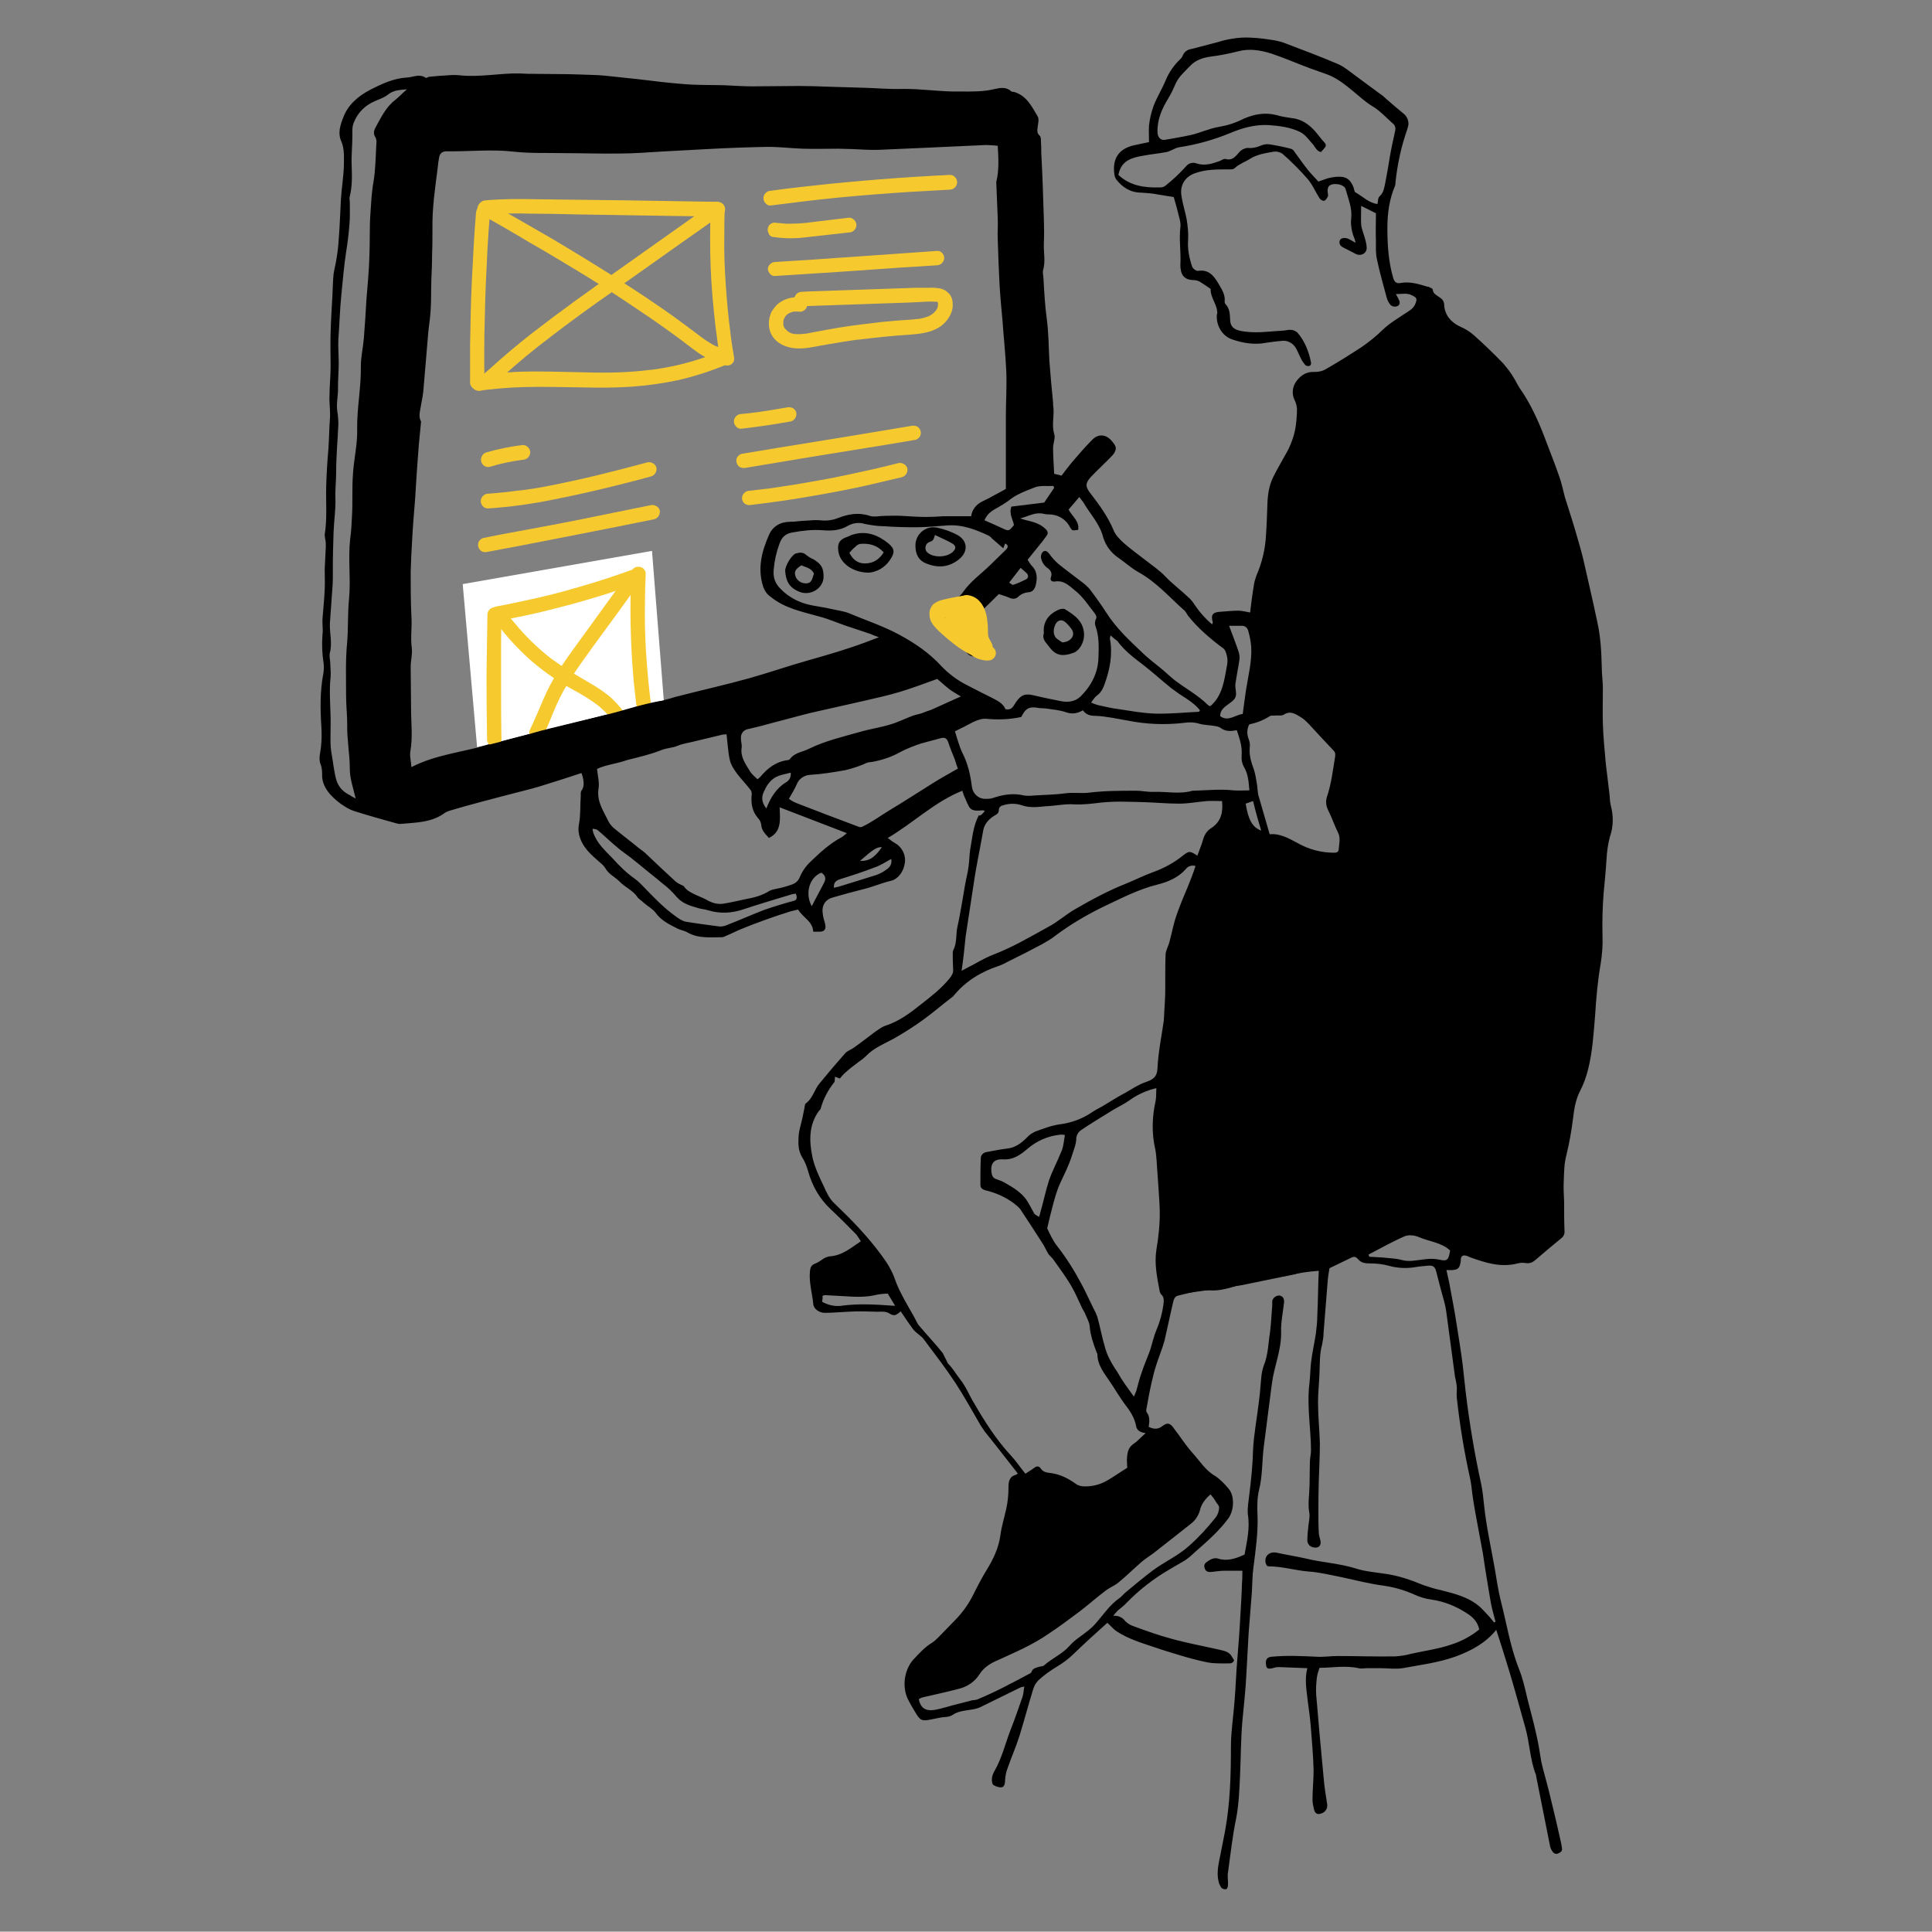 <?xml version="1.0" encoding="UTF-8"?> <!-- Generator: Adobe Illustrator 24.0.0, SVG Export Plug-In . SVG Version: 6.00 Build 0) --> <svg xmlns="http://www.w3.org/2000/svg" xmlns:xlink="http://www.w3.org/1999/xlink" id="Vrstva_1" x="0px" y="0px" viewBox="0 0 523.6 523.5" style="enable-background:new 0 0 523.6 523.5;" xml:space="preserve"><rect x="0" y="0" width="523.6" height="523.5" fill="#808080" stroke="none"/> <style type="text/css"> .st0{fill:#FFFFFF;} .st1{fill:#F6CA2F;} </style> <title>1</title> <g> <path d="M266.9,219.8c-0.3-0.1-0.4-0.2-0.4-0.2c-4,0.4-3.6-0.4-5.3-4.1c-0.1-0.4-0.3-0.8-0.4-1.2c-7.5,3-13.1,8.6-20.2,12.8 c0.9,0.7,1.4,1.1,2,1.4c1.9,1.1,3,3.3,2.6,5.5c-0.3,2.1-1.7,4.2-3.7,4.7c-2.6,0.6-5,1.7-7.6,2.3c-2.7,0.7-5.4,1.4-8.1,2.2 c-2.2,0.6-3.2,2.2-2.8,4.6c0.1,0.9,0.4,1.7,0.6,2.5c0.4,1.6-0.2,2.3-1.8,2.2c-0.4,0-0.9,0-1.4,0c-0.1-2.8-2.8-3.8-4.1-6 c-1.2,0.3-2.3,0.5-3.3,0.9c-2,0.6-3.9,1.3-5.9,2c-2,0.7-4,1.5-6,2.3c-1.5,0.6-3,1.4-4.5,2c-0.3,0.2-0.7,0.3-1,0.3 c-3.1,0-6.3,0.4-9.3-1.3c-0.8-0.5-1.8-0.6-2.6-1c-2.2-1.1-4.5-2.2-6-4.3c-0.8-1.1-2.2-1.8-3.3-2.8c-0.5-0.5-1.2-0.9-1.6-1.4 c-1.2-1.9-3.4-2.7-4.9-4.3c-1.3-1.3-3-2-3.9-3.7c-0.3-0.4-0.6-0.8-1-1.1c-1.3-1.2-2.7-2.3-3.8-3.6c-1.7-2-2.8-4.5-2.3-7.1 c0.5-2.6,0.3-5.2,0.5-7.8c0-0.6-0.1-1,0.3-1.5c0.7-1,0.6-2.6-0.1-4.6c-3.9,1.3-7.7,2.5-11.6,3.7c-2.3,0.7-4.6,1.2-6.8,1.8 c-3.2,0.8-6.4,1.7-9.5,2.5c-2.6,0.7-5.2,1.4-7.8,2.2c-0.4,0.1-0.8,0.3-1.2,0.5c-3.7,2.8-8,2.7-12.3,3.1c-0.4,0-0.7-0.1-1.1-0.2 c-3.6-1-7.2-2-10.7-3.1c-1.1-0.3-2.2-0.8-3.1-1.4c-1.5-0.9-2.8-2-4-3.3c-1.3-1.5-2.3-3.3-2.2-5.5c0-1-0.1-2-0.5-2.9 c-0.5-1.6,0.1-3.1,0.2-4.6c0.2-1.8,0.2-3.5,0.1-5.3c-0.3-4.7-0.4-9.5,0.5-14.3c0.2-1,0.2-2,0.1-3c-0.4-2.5-0.5-5.1-0.3-7.7 c0.2-1.4-0.1-2.9,0-4.3c0.2-2.6,0.5-5.3,0.6-7.9c0.1-1.8,0-3.7,0-5.5c0.1-2.1,0.2-4.1,0.3-6.2c0-0.6,0-1.2-0.1-1.7 c-0.1-0.5-0.2-1-0.2-1.5c0.7-4.3,0.3-8.7,0.4-13c0.1-3.5,0.3-6.8,0.6-10.2c0.2-2.7,0.2-5.4,0.4-8c0.2-2.1-0.2-4.3-0.1-6.4 c0-2.6,0.3-5.3,0.3-8c0-3.1-0.1-6.1,0-9.2c0.1-3.4,0.3-6.7,0.5-10.1c0.1-1.9,0.1-3.8,0.3-5.7c0.2-1.4,0.6-2.8,0.8-4.2 c0.3-1.8,0.5-3.5,0.6-5.3c0.3-3.6,0.4-7.3,0.6-10.9c0.2-3,0.7-6,0.8-9c0-2.2,0.2-4.5-0.7-6.6c-1-2.2-0.3-4.3,0.5-6.4 c1.3-3.5,4-5.8,7.2-7.5c3.3-1.7,6.5-3.2,10.2-3.4c1.7-0.1,3.3-1.1,5,0.1c0.2,0.1,0.6-0.3,1-0.3c1.7-0.2,3.4-0.3,5.1-0.4 c1-0.1,2-0.1,3,0c5.5,0.6,10.9-0.6,16.3-0.5c0.7,0,1.4,0.1,2.2,0.1c3.6,0,7.3,0.1,10.9,0.1c1.2,0,2.4,0.1,3.6,0.1 c2.2,0.1,4.3,0.1,6.4,0.3c3.1,0.3,6.3,0.7,9.4,1c4.1,0.5,8.1,1,12.2,1.3c3.6,0.3,7.2,0.2,10.8,0.3c2.5,0.1,5,0.3,7.5,0.3 c4.3,0,8.6-0.1,12.9-0.1c2.6,0,5.3,0.1,7.9,0.2c3.4,0.1,6.7,0.2,10.1,0.3c3.2,0.1,6.4,0.4,9.7,0.3c5.2-0.1,10.4,0.8,15.7,0.7 c3.2,0,6.4,0.1,9.6-0.7c1.3-0.3,3-0.6,4.3,0.6c0.2,0.2,0.5,0.2,0.8,0.2c3.4,1,4.8,3.9,6.4,6.6c0.5,0.8,0.1,2.1,0,3.1 c-0.1,0.8-0.2,1.5,0.6,2.2c0.3,0.3,0.3,0.9,0.3,1.4c0.1,1.1,0.1,2.1,0.1,3.2c0.2,4,0.4,8,0.5,12c0.1,4.2,0.4,8.4,0.2,12.6 c-0.1,2.4,0.5,4.8-0.2,7.2c-0.2,0.7,0.1,1.6,0.1,2.3c0.2,3.7,0.4,7.3,0.9,11c0.5,3.7,0.5,7.6,0.7,11.3c0.3,3.8,0.6,7.5,1,11.3 c0,0.5,0,1,0.1,1.5c0.2,2.3-0.5,4.7,0.2,7c0.4,1.1-0.3,2.5-0.3,3.8c0,2.3,0.2,4.7,0.3,7l2,0.5c0.9-1.2,1.8-2.4,2.8-3.6 c1.8-2.1,3.6-4.2,5.6-6.2c1.6-1.6,3.7-1.4,5.2,0.4c0.5,0.6,1.1,1.3,1.1,2s-0.5,1.5-1,2c-1.9,2-3.9,3.8-5.8,5.8 c-1.4,1.6-1.6,2.5,0,4.5c2.4,3.1,4.7,6.3,6.2,9.9c0.5,1.3,1.7,2.5,2.8,3.5c1.8,1.6,3.8,3,5.7,4.5c1.9,1.5,3.9,2.8,5.6,4.6 c1.9,2,4.2,3.7,6.2,5.6c0.7,0.6,1.3,1.4,1.8,2.2c1.3,1.9,2.8,3.6,4.6,5.1c0.1-0.3,0.2-0.4,0.2-0.5c-0.6-2-0.1-2.8,2-2.9 c1.6-0.1,3.3-0.3,4.9-0.3c1,0,2.1,0.3,3.2,0.5c0.3-2.5,0.6-4.9,1-7.3c0.1-0.9,0.4-1.8,0.7-2.7c1.5-3.4,2.4-7.1,2.6-10.9 c0.2-2.9,0.3-5.9,0.4-8.8c0.1-2.5,0.5-4.9,1.6-7.1c1.2-2.4,2.6-4.7,3.9-7.1c1.1-2.2,1.9-4.5,2.2-6.9c0.2-1.5,0.3-3,0.3-4.5 c-0.1-0.8-0.3-1.7-0.7-2.4c-0.8-1.7-0.5-3.7,0.7-5.2c1.3-1.6,2.7-2.4,4.8-2.3c1.1,0,2.1-0.2,3.1-0.8c3.3-1.9,6.5-3.9,9.7-6 c2-1.4,3.9-2.9,5.6-4.6c1.9-1.8,4.1-3.1,6.2-4.5c1.1-0.7,2.2-1.3,2.7-2.6c0.5-1.3,0.4-1.6-0.8-2.2c-1.4-0.8-2.8-0.4-4.5-0.4 c0.4,0.7,0.7,1.2,0.9,1.7c0.3,0.7,0.1,1.4-0.6,1.6c-0.6,0.2-1.2,0.1-1.7-0.3c-0.5-0.6-0.9-1.3-1.1-2.1c-0.9-3.4-1.9-6.8-2.6-10.2 c-0.4-1.7-0.3-3.4-0.3-5.1c-0.1-2.4,0-4.8,0-7.5l-4-2c0,1.9-0.1,3.5,0,5.1c0.1,1.1,0.6,2.2,0.9,3.3c0.3,1,0.6,2.1,0.6,3.1 c-0.1,1.5-1.7,2.2-3,1.5l-3.3-1.7c-0.8-0.4-1.3-1-1-1.9c0.2-0.7,1.3-0.9,2.3-0.5c0.6,0.3,1.1,0.6,2,1.1c-0.2-0.8-0.3-1.2-0.5-1.6 c-0.6-1.6-0.9-3.4-0.7-5.1c0.3-2.7-0.8-5.2-1.5-7.8c-0.4-1.5-3.7-1.9-4.6-0.8c-0.2,0.4-0.3,0.8-0.3,1.2c0,0.5,0.2,1.1,0.1,1.5 c-0.2,0.4-0.6,1.1-1,1.2c-0.4,0.1-1.1-0.3-1.3-0.7c-1.1-1.7-1.9-3.7-3.3-5.3c-2.1-2.4-4.3-4.6-6.7-6.7c-0.7-0.5-1.5-0.7-2.4-0.6 c-2.2,0.4-4.5,0.7-6.5,2c-1.3,0.8-2.8,1.3-4,2.4c-0.5,0.5-1.2,0.4-2,0.4c-2.9,0-5.9,0-8.7,1c-2.8,0.9-4.3,3.3-3.8,6.2 c0.3,2.1,1,4.2,1.4,6.3c0.3,1.8,0.5,3.7,0.4,5.5c-0.2,2.6,0.3,5,1.1,7.4c0.2,0.5,1.1,1.2,1.6,1.1c3.3-0.5,4.6,1.9,5.9,4.1 c0.7,1.2,1.5,2.6,1.3,4.2c0,0.3,0.1,0.6,0.3,0.8c1.2,1.3,1.1,2.9,1.2,4.4c0.1,1.5,0.9,2.3,2.5,2.7c3.9,0.9,7.9,0.2,11.8,0 c0.7,0,1.4-0.3,2.2-0.2c0.6,0,1.2,0.3,1.7,0.7c2,2.3,3.1,5.1,3.7,8.1c0.1,0.3-0.1,0.9-0.3,0.9c-0.4,0.2-0.8,0.1-1.2-0.1 c-0.4-0.5-0.8-1-1.1-1.6c-0.5-0.9-0.9-2-1.4-2.9c-0.8-1.5-2.4-2.4-4.1-2.1c-1.4,0.1-2.7,0.3-4.1,0.5c-3.1,0.6-6.2,0.1-9.1-0.9 c-2.8-0.9-4.5-3.9-4.2-6.8c0-0.1,0-0.1,0.1-0.2c0.1-2.4-1.9-4.3-1.8-6.7c-1-0.7-2-1.4-3-2c-0.6-0.3-1.2-0.4-1.9-0.4 c-1.9-0.1-3-1.1-3.2-2.9c-0.1-0.4-0.1-0.9-0.1-1.3c0.2-3.4-0.4-6.7,0-10.1c0.2-1.4-0.4-2.8-0.7-4.2c-0.3-1.4-0.8-2.8-1.1-4 c-1.5-0.2-2.9-0.5-4.3-0.7c-1.5-0.3-3-0.4-4.5-0.5c-2.9,0-5.1-1.4-6.8-3.6c-0.5-0.7-0.6-1.9-0.6-2.9c0-3.4,1.9-5.5,5.3-6.3 c1.4-0.3,2.8-0.6,4.2-0.9c0-1.6-0.1-3.1,0-4.5c0.2-1.8,0.6-3.5,1.2-5.2c0.9-2.4,2.3-4.6,3.3-7c0.9-2.2,2.3-4.2,4-5.8 c0.3-0.3,0.6-0.7,0.7-1.1c0.4-0.8,1.2-1.5,2.2-1.6c2.4-0.6,4.9-1.3,7.3-1.9c1.2-0.4,2.5-0.7,3.8-0.9c1.7-0.3,3.4-0.4,5.1-0.3 c2.3,0.1,4.5,0.4,6.8,0.8c0.9,0.2,1.8,0.4,2.7,0.8c4.7,1.8,9.6,3.6,14.2,5.6c1.6,0.7,3,1.9,4.5,3c2.6,1.9,5.1,3.8,7.6,5.6 c0.3,0.3,0.7,0.6,1,0.9c1.5,1.3,3,2.6,4.6,3.9c0.9,0.7,1.4,1.9,1.3,3c-0.1,0.5-0.2,1-0.4,1.5c-1.6,4.6-2.6,9.3-3.1,14.1 c0,0.3,0,0.6-0.1,0.9c-1.6,3.7-2.1,7.6-2.1,11.5c0,4.6,0.3,9.2,1.6,13.6c0.3,1,0.9,1.5,1.9,1.3c2.6-0.5,5,0.3,7.4,1 c0.1,0,0.3,0,0.4,0.1c0.4,0.2,1,0.4,1,0.7c0.2,2,3,1.7,3.1,4.1c0.1,2.6,1.7,4.7,4.3,5.9c1.4,0.6,2.7,1.4,3.8,2.4 c2.7,2.4,5.4,5,7.9,7.6c1,1.2,2,2.4,2.8,3.8c0.6,0.9,1,1.9,1.6,2.8c2.9,4.1,5,8.7,6.8,13.4c1.3,3.5,2.7,6.9,3.9,10.4 c0.7,1.9,1.1,3.9,1.6,5.8c1.1,3.6,2.3,7.1,3.3,10.7c0.6,2.1,1.2,4.1,1.7,6.2c1.3,5.7,2.6,11.3,3.8,17c0.9,4,1.1,8.1,1.2,12.2 c0,1.9,0.3,3.9,0.3,5.8c0,3.2-0.1,6.3,0,9.5c0.1,3.7,0.5,7.3,0.8,10.9c0.3,2.8,0.7,5.5,1,8.3c0.1,0.9,0.1,1.9,0.3,2.8 c0.8,2.9,0.8,5.9-0.2,8.7c-0.5,1.9-0.8,3.9-0.9,5.9c-0.2,3.2-0.5,6.3-0.8,9.4c-0.3,3.9-0.4,7.7-0.3,11.6c0.1,2.5-0.1,5-0.5,7.5 c-0.8,4.6-1.2,9.2-1.5,13.9c-0.4,4.9-0.7,9.9-1.9,14.7c-0.5,2-1.2,4-2.2,5.9c-1.2,2.4-1.6,4.9-1.9,7.5c-0.4,3.3-1,6.6-1.8,9.9 c-0.6,2.2-0.6,4.5-0.7,6.8c-0.1,1.9,0,3.8,0.1,5.8c0,2.6,0,5.3,0.1,7.9c0.1,0.8-0.3,1.6-0.9,2c-2.3,1.9-4.6,3.8-6.9,5.8 c-0.8,0.7-1.6,1.1-2.7,0.9c-0.7-0.1-1.5-0.1-2.2,0.1c-4.6,1.2-8.8-0.2-13-1.7c-0.3-0.2-0.7-0.3-1-0.4c-0.8-0.2-1.3,0.1-1.4,0.9 c0,0.4,0,0.7-0.1,1.1c-0.3,1.4-0.7,1.8-2.2,1.9c-0.4,0-0.8,0-1.6,0c0.3,1.5,0.7,2.9,0.9,4.2c0.6,3.4,1.3,6.7,1.8,10.1 c0.6,3.7,1.2,7.5,1.7,11.3c0.3,2.4,0.5,4.9,0.8,7.3c1,8.4,2.4,16.8,4.2,25c0.4,1.9,0.6,3.8,0.8,5.8c0.6,5.8,1.9,11.5,2.9,17.2 c0.5,2.9,0.9,5.8,1.6,8.6c1.6,6.2,2.6,12.7,5,18.7c1,2.5,1.6,5.2,2.2,7.8c0.8,3.2,1.7,6.4,2.4,9.6c0.6,2.5,1,5.1,1.4,7.6 c0.1,0.6,0.3,1.1,0.4,1.7c0.8,3,1.6,5.9,2.3,8.9c0.9,3.6,1.7,7.1,2.5,10.7c0.2,0.7,0.3,1.4,0.4,2.1c0.2,0.8-0.3,1.2-1,1.5 c-0.6,0.3-1.3,0-1.6-0.6c0,0,0,0,0,0c-0.3-0.4-0.5-0.9-0.6-1.3c-1.3-6.4-2.5-12.7-3.8-19.1c0-0.1,0-0.1,0-0.2 c-1.7-4.2-1.7-8.8-3-13.2c-1.4-5-2.8-10.1-4.3-15.1c-1.1-3.7-2.3-7.4-3.5-11.1c-2.8,3.5-6.6,5.6-10.9,7.2 c-4.7,1.7-9.6,2.3-14.5,3.2c-1.9,0.3-3.9,0-5.8,0c-1.3,0-2.6,0-3.9,0c-0.7,0-1.5,0.2-2.2,0c-3.6-0.8-7.2-0.1-10.6-0.1 c-0.3,0.9-0.6,1.7-0.7,2.6c-0.2,1.5-0.3,3.1-0.2,4.7c0.6,7.4,1.3,14.9,2,22.3c0.2,2.5,0.6,5,1,7.5c0.1,1.1-0.6,2.1-1.7,2.4 c-1.1,0.4-1.7-0.2-1.9-1.2c-0.2-0.8-0.4-1.7-0.4-2.5c0-2.7,0.3-5.4,0.3-8.1c-0.1-4.1-0.5-8.1-0.8-12.2c-0.2-2.2-0.5-4.4-0.8-6.6 c-0.3-2.9-0.9-5.7-0.1-8.8c-2.7-0.1-5.2-0.2-7.7-0.3c-0.6,0-1.1,0.1-1.7,0.3c-1.3,0.3-1.7,0.1-1.8-1c-0.2-1.3,0.3-2,1.5-2.1 c4.1-0.4,8.2-0.2,12.3,0c1.9,0.1,3.7-0.2,5.6-0.2c5.2,0,10.5,0.2,15.7,0.1c1.4-0.1,2.8-0.3,4.2-0.7c3.6-0.8,7.4-1.3,10.9-2.5 c2.8-0.9,5.4-2.3,7.6-4.1c-0.5-2.2-1.8-3.4-3.4-4.4c-2.9-1.9-6.1-3.2-9.6-3.7c-1.6-0.2-3.2-0.7-4.7-1.4c-2.7-1.2-5.5-2-8.5-2.4 c-3.6-0.5-7.2-1.4-10.8-2.2c-3.1-0.6-6.2-1.4-9.3-1.6c-3.6-0.3-7.1-1.4-10.8-1.4c-0.1,0-0.3-0.1-0.5-0.2c-0.1-0.2-0.2-0.5-0.3-0.7 c-0.4-1.9,1-3.2,3-2.8c2.7,0.6,5.4,1,8,1.6c4.5,1.1,9.1,1.3,13.5,2.7c2.5,0.8,5.2,1,7.8,1.4c3.7,0.5,7.1,1.7,10.5,3.1 c1.5,0.5,3,1,4.5,1.3c3.9,1,7.8,1.9,10.9,4.7c0.7,0.7,1.4,1.4,2.1,2.2c0.6,0.6,1.1,1.3,1.6,1.9l0.4-0.2c-0.5-2-1.1-3.9-1.4-5.9 c-0.7-4.2-1.4-8.3-2-12.5c-0.4-2.3-0.9-4.7-1.3-7c-0.5-2.7-1-5.3-1.4-8c-0.3-1.8-0.4-3.7-0.8-5.5c-1.6-7.2-2.8-14.5-3.6-21.9 c-0.1-1,0.1-2,0-3c-0.1-1.2-0.5-2.3-0.6-3.5c-0.8-5.7-1.5-11.4-2.3-17.1c-0.3-1.9-0.9-3.7-1.4-5.6c-0.4-1.7-0.9-3.3-1.3-5 c-0.3-1.1-0.8-1.6-2-1.5s-2.4,0.2-3.6,0.4c-2.3,0.4-4.7,0.3-7-0.3c-1.7-0.5-3.5-0.7-5.3-0.7c-1.3,0-2.4-0.1-3.3-1.2 c-0.6-0.7-1.2-0.7-1.9-0.3c-1.9,0.9-3.7,1.8-5.8,2.8c-0.2,1.1-0.4,2.4-0.5,3.7c-0.4,4.6-0.7,9.2-1.1,13.8c0,1.1-0.2,2.2-0.4,3.2 c-0.7,2.5-0.6,5.1-0.7,7.7c-0.1,2.6-0.4,5.3-0.4,7.9c0,3.7,0.4,7.5,0.5,11.2c0,3.5-0.2,6.9-0.3,10.3c-0.1,2.8-0.1,5.6-0.1,8.4 c0,1.8,0,3.6,0.1,5.3c0,0.7,0.2,1.4,0.4,2.1c0.4,1.4-0.3,2.3-1.6,2.1c-1.1-0.1-1.9-0.9-1.9-2c0-1,0.1-2,0.2-3 c0.1-1.6,0.6-3.2,0.3-4.7c-0.3-1.8-0.1-3.4,0-5.1c0.2-2.8,0.1-5.6,0.2-8.4c0-1.1,0.3-2.1,0.3-3.2c0-1.5-0.1-3.1-0.2-4.6 c-0.3-4.6-0.8-9.2-0.2-13.8c0.2-1.8,0.2-3.5,0.4-5.3c0.3-2.6,0.9-5.2,1.3-7.8c0.2-1.6,0.4-3.3,0.4-4.9c0.2-4,0.2-8,0.4-12.2 c-2.7,0.2-5.5,0.6-8.1,1.2c-1.7,0.4-3.5,0.6-5.3,0.9c-1.8,0.3-3.5,0.7-5.3,1c-3.6,0.8-7.1,2.5-10.9,2.2c-3-0.2-5.7,0.8-8.4,1.4 c-1.1,0.2-1.3,1.1-1.5,1.9c-0.8,3.4-1.5,6.9-2.3,10.3c-0.6,2.2-1.5,4.3-2.2,6.5c-0.6,1.8-1,3.5-1.4,5.3c-0.5,2.2-0.9,4.5-1.3,6.7 c-0.1,0.3-0.1,0.7,0.1,1c0.9,1.2,0.7,2.6,0.5,3.9c1.3,0.6,2.4,0.8,3.7-0.2c1.4-1.1,2.2-0.8,3.2,0.7c1.7,2.2,3.2,4.6,5.1,6.7 s3.4,4.6,6,6.1c1.4,0.9,2.6,2.2,3.7,3.5c1.6,1.9,1.5,5.8-0.1,8c-2.5,3.4-5.7,6.2-8.9,9c-1.1,1-2.1,2-3.4,2.7 c-1.2,0.7-2.4,1.4-3.6,2.1c-4.3,2.5-8.2,5.5-11.7,9.1c-0.7,0.8-1.6,1.4-2.4,2.1c-0.4,0.4-0.8,0.9-1.2,1.4c1.3-0.1,2.5,0.4,3.3,1.5 c0.7,0.7,1.5,1.1,2.4,1.4c3.3,1.2,6.6,2.4,10,3.3c4.3,1.2,8.7,2,13.1,3c1.2,0.3,2.6,0.5,3.3,1.8c0.2,0.4,0.7,0.9,0.6,1.2 c-0.2,0.4-0.6,0.7-1.1,0.7c-2.1,0-4.2,0.1-6.2-0.3c-2.4-0.5-4.7-1.1-7-1.8c-2.3-0.7-4.7-1.4-7-2.2c-3.6-1.2-7.3-2.3-10.5-4.4 c-0.9-0.6-1.5-1.4-2.5-2.3c-2.9,2.6-6,5.4-9,8.3c-1.4,1.4-3,2.6-4.7,3.6c-1.8,1.1-3.5,2.3-5,3.7c-0.7,0.7-1.1,1.5-1.4,2.4 c-1.3,4.2-2.4,8.4-3.7,12.6c-0.9,2.9-2.2,5.8-3.2,8.7c-0.4,1-0.6,2-0.7,3.1c0,2.1-0.6,2.6-2.5,1.9c-0.3-0.1-0.5-0.3-0.8-0.4 c-0.6-1.3-0.2-2.7,0.4-3.7c2-3.5,2.9-7.3,4.3-11c1.2-3,2.2-6,3.3-9.1c0.3-0.9,0.3-1.8,0.5-2.8c-0.3,0-0.7,0.1-1,0.2 c-3.7,1.8-7.3,3.6-11,5.4c-0.7,0.3-1.5,0.5-2.2,0.6c-1.8,0.3-3.7,0.4-5.3,1.5c-0.9,0.6-2.2,0.5-3.3,0.7c-0.8,0.2-1.7,0.3-2.5,0.5 c-2.4,0.5-2.9,0.3-4.1-1.7c-0.8-1.3-1.5-2.5-2.2-3.9c-1.6-3.4-0.9-7.9,1.5-10.6c1.6-1.7,3.1-3.4,5.1-4.6c1.2-0.8,2.2-2,3.3-3.1 c1.1-1.1,2.2-2.3,3.3-3.4c1.9-2,3.5-4.3,4.7-6.8c1.1-2.2,2.3-4.5,3.6-6.6c1.7-2.8,3.1-5.7,3.6-9.1c0.3-2.5,1.1-4.9,1.6-7.3 c0.4-1.8,0.6-3.7,0.6-5.5c0-1.7,0.1-3.2,2-3.7c0.2-0.1,0.4-0.2,0.5-0.4c-3-3.8-5.9-7.6-8.9-11.3c-0.4-0.6-0.8-1.2-1.2-1.8 c-2.2-3.8-4.3-7.6-6.7-11.3c-2.7-4.1-5.7-8-8.7-12c-0.8-1-2-1.6-2.8-2.6c-1.2-1.6-2.3-3.3-3.4-4.9c-0.4,0.3-0.9,0.8-1.5,1 c-0.5,0.1-1.1-0.1-1.5-0.4c-1.1-0.7-2.2-0.5-3.3-0.5c-1.3,0-2.7-0.1-4-0.1c-1.4,0-2.7,0-4.1,0.1c-2.1,0.1-4.2,0.3-6.2,0.3 c-1.4,0-3-1-3.1-2.4c-0.3-3-1.2-5.9-0.9-8.9c0.1-0.9,0.3-1.6,1.3-2c0.9-0.3,1.6-0.9,2.4-1.4c0.5-0.3,1-0.5,1.6-0.6 c3.4-0.2,5.8-2.3,8.5-4.1c-0.4-0.6-0.8-1.2-1.2-1.8c-2.3-2.3-4.5-4.6-6.9-6.8c-3.1-2.9-5.1-6.4-6.2-10.4c-0.4-1.4-0.9-2.7-1.7-3.9 c-0.9-1.6-1-3.3-0.9-5c0-1.9,0.7-3.8,1.1-5.7c0.2-0.8,0.3-1.7,0.5-2.5c0.1-0.4,0.1-1,0.3-1.2c2-1.4,2.4-3.9,3.9-5.6 c2.2-2.7,4.5-5.4,6.8-8c0.6-0.7,1.6-1,2.3-1.5c2-1.4,3.9-2.9,5.9-4.4c0.9-0.6,1.8-1.3,2.7-1.6c3.8-1.2,6.8-3.5,9.8-5.9 c2.7-2.1,5.4-4.2,7.6-6.9c0.6-0.8,1.1-1.4,1-2.5c-0.1-1.6-0.1-3.1-0.1-4.7c0-0.2,0.1-0.4,0.2-0.6c1-2,0.6-4.3,1.1-6.4 s0.8-4.2,1.2-6.3c0.3-1.5,0.5-3.1,0.8-4.7c0.3-1.8,0.8-3.5,1-5.3c0.2-1.4,0.2-2.9,0.4-4.3c0.6-3.2,0.8-6.6,2.4-9.5 C265.5,221.3,266.2,220.7,266.9,219.8z M365.9,227.3c1.1-0.8,2-1.4,2.8-2.1c1.9-1.8,3.8-3.7,5.8-5.5c2.5-2.3,4.7-4.8,6.5-7.7 c1-1.5,2.3-3.1,2-5.1c-0.4-3.3,1.2-5.4,3.7-7.1c3.8-2.6,6.2-6.8,6.4-11.4c0.3-4.6,2.3-9,5.7-12.2c1.8-1.8,3.5-3.5,4.9-5.6 c0.9-1.3,1.3-2.9,1.1-4.4c-0.3-4.4-0.5-8.7-0.7-13.1c-0.1-1.6,0.6-2.3,2.2-2.9c0.2,0.4,0.4,0.9,0.6,1.4c0.2,1.9,0.2,3.8,0.4,5.8 c0.2,3.3,0.5,6.6,0.8,9.9c0.1,1.4-0.2,2.9-0.9,4.1c-1.6,2.7-3.4,5.3-6,7.3c-0.9,0.6-1.7,1.4-2.3,2.3c-1.6,2.5-2.9,5.2-2.8,8.3 c0.1,3.3-1.7,5.9-3.1,8.5c-1.1,2.1-2.8,3.8-4.9,5.1c-1.2,0.7-2.2,1.8-2,3.1c0.3,2.7-1.2,4.8-2.2,7.1c-1.5,3.4-4.3,5.7-6.7,8.3 c-3,3.3-6.1,6.5-10,8.8c-0.3,0.2-0.6,0.6-0.7,1c-1.1,2.8-2.4,3.7-5.2,3.3c-2.9-0.4-5.8-0.8-8.4-2.4c-0.8-0.5-1.6-0.9-2.5-1.3 c-2-0.9-4.1-1.8-6.4-1.5c-1.7,0.2-2.9-0.5-4-1.6c-1.1-1.1-2.2-2.3-3.1-3.6c-0.6-0.8-1-1.7-1.2-2.7c-0.4-1.4-0.6-2.9-0.9-4.7 c-0.4,0.6-0.7,0.9-0.7,1.1c-0.2,1.3-0.3,2.6-0.3,3.9c0,1.2-0.3,2.3-1.1,3.2c-1.1,1.4-2.5,2.5-3.4,4.3c-0.8,1.6-1.8,3-2.3,4.7 c-1,2.9-2.1,5.8-3.2,8.7c-0.9,2.6-1.8,5.1-2.6,7.7c-0.5,1.6-0.9,3.2-1.3,4.8c-0.5,1.8-1.2,3.6-1.4,5.4c-0.3,3.6-0.4,7.2-0.4,10.7 c0,5.3-0.2,10.6-1.4,15.8c-0.4,2.3-0.7,4.5-0.7,6.8c-0.1,2.5-0.4,5-0.9,7.5c-0.5,2.3-0.6,4.7-0.2,7.1c0.3,2.1,0.7,4.1,0.9,6.2 c0.4,3.8,0.8,7.7,1.2,11.6c0.1,1.1,0.1,2.2,0,3.2c-0.3,3.4-0.8,6.7-1,10.1c-0.2,2.3-0.2,4.6,0,6.9c0.3,2.7,1.6,3.6,4.1,3 c4.2-1.1,8.6-0.7,12.7-2c1.5-0.5,3.1-0.7,4.6-1c1.7-0.4,3.4-1,5-1c3.4,0,6.4-1.4,9.7-1.6c1.2-0.1,2.4-0.2,3.6-0.5 c4.5-0.9,8.5-3.3,12.7-5.1c4.2-1.9,8.1-4.2,12.1-6.3c-0.1-1-0.4-1.9-0.3-2.7c0.4-3.7,0.7-7.4,0.8-11.2c0-3,0.6-6,0.9-9 c0.2-1.8,0.1-3.7,0.8-5.3c1.6-3.5,3.1-7.1,5.4-10.3c1-1.5,1.9-3,2.6-4.7c0.8-1.7,1.2-3.7,0.4-5.5c-0.9-2.2-2-4.3-3.1-6.3 c-1.2-2.1-1.4-4.2-0.2-6.3c0.6-1,1.2-2.1,1.9-3.1c2.1-3.4,1.5-7.1,1.3-10.7c-0.2-3.1-0.9-6.2-1.5-9.3c-0.9-5-0.8-10.2,0.3-15.2 c0.4-2,0.9-4,2.2-5.8c1.3-1.7,2-3.7,2.2-5.8c0-0.4,0.1-0.8,0.3-1.3c0.6-2.3,1.2-4.6,1.9-6.8c0.2-0.7,0.7-1.2,1.4-1.5 c0.5-0.2,1.3,0,1.8,0.3c0.2,0.1,0.2,0.9,0.1,1.3c-0.2,0.9-0.4,1.8-0.6,2.6c-0.6,2.6-1.3,5.3-1.9,7.9c-0.2,0.6-0.4,1.2-0.7,1.7 c-1.1,2.3-2.9,4.2-3.3,6.9c-0.2,1.2-0.4,2.4-0.7,3.5c-0.6,2.6-1,5.2-0.5,7.9c0.3,1.6,0.4,3.3,0.6,4.9c0.6,4.9,1.7,9.8,1.4,14.7 c0,0.8,0.1,1.8-0.3,2.5c-0.7,1.7-1.5,3.3-2.4,4.8c-1,1.7-1.4,3.5-0.6,5.3c0.9,2.1,1.9,4.2,2.9,6.3c0.2,0.4,0.4,0.7,0.5,1.1 c0.5,3,0.1,6.1-1.4,8.7c-1.4,2.7-3.3,5.2-5,7.8c-1.5,2.4-2.5,5-3,7.8c-1.2,7.8-1.4,15.7-1.5,23.8c1.7,0.9,3.5,1.9,5.3,2.7 c1.9,1,4,1.7,5.8,2.8c2.3,1.5,4.9,2.7,7.6,3.4c2.6,0.7,5.2,1.1,7.9,0.6c1.1-0.2,2.1-0.4,3.2-0.4c1,0,2-0.4,2.7-1.1 c1.5-1.5,3.1-3,4.5-4.7c0.6-0.7,0.9-1.5,1-2.3c0.2-3,0.2-6,0.1-9c-0.3-4.1,0.1-8.3,1.3-12.3c0.3-1,0.5-1.9,0.6-2.9 c0.3-1.8,0.3-3.7,0.7-5.6c0.5-3,1.5-6,2.9-8.7c0.5-0.9,0.8-1.8,1-2.8c0.7-4.8,1.2-9.7,1.8-14.5c0.5-4.5,0.9-9,1.5-13.5 c0.4-3.1,1-6.1,0.7-9.2c-0.3-4.4-0.2-8.8,0.4-13.1c0.3-1.6,0.4-3.1,0.4-4.7c0-2.9,0.4-5.9,1.1-8.7c0.5-1.7,0.7-3.5,0.6-5.3 c-0.4-4.6-1.2-9.1-1.8-13.7c-0.7-5.5-1.3-11-0.7-16.5c0.2-1.6-0.1-3.3-0.1-5c-0.1-1.4-0.2-2.7-0.2-4.1c0.2-3.2-0.1-6.3-0.9-9.4 c-0.6-2.6-1.1-5.3-1.7-8c-1-4.7-1.9-9.4-2.9-14.1c-0.2-0.8-0.5-1.6-0.8-2.5c-1.3-4.1-2.6-8.2-3.9-12.3c-0.4-1.3-0.7-2.6-1.1-3.9 c-1.2-3.3-2.4-6.6-3.6-9.9c-0.4-1-0.5-2.1-1-3.1c-1.9-3.8-3.9-7.7-6-11.4c-1.7-3.1-3.4-6.2-6.2-8.5c-1-0.9-1.9-2-2.9-2.9 c-1.7-1.5-3.2-3.2-5.7-3.6c-1.6-0.3-2.9-1.3-3.6-2.7c-0.6-1.2-1.4-2.3-2.3-3.6c-0.3,0.5-0.6,0.8-0.6,1.1c0.4,3.1-1.2,5.1-3.2,7.1 c-2,2-4,4.1-6.6,5.5c-0.6,0.3-1.1,0.8-1.7,1.2c-2.7,1.7-5.4,3.7-8.2,5.1c-3.9,1.9-8.1,3.5-12.1,5.2c-0.7,0.3-1.3,0.9-1.6,1.6 c-0.4,1.3-0.5,2.7-0.8,4c-0.5,1.9-0.8,3.9-1.6,5.7c-0.9,2.1-2.4,3.9-3.4,6c-0.9,1.7-1.8,3.5-2.1,5.4c-0.6,4.2-0.7,8.4-1,12.7 c-0.2,3.2-0.6,6.3-1.9,9.2c-0.6,1.3-1,2.7-1.2,4.1c-0.4,1.8-0.6,3.5-0.8,5.3c-0.3,2.4-0.6,4.7-0.7,7.1c-0.1,3.8,0.2,7.6-0.6,11.4 c-0.4,1.7-0.7,3.4-0.9,5.1c-0.2,1.2-0.2,2.5-0.4,4c0.8-0.2,1.2-0.2,1.5-0.4c1.6-1.1,2.9-2.6,5.1-1.8c0.2,0.1,0.4-0.1,0.6-0.2 c3.2-1.1,6-0.5,8.3,1.9c2.8,3,5.5,6,8.2,9.1c1.3,1.4,1.7,3.5,0.9,5.2c-0.2,0.4-0.2,0.8-0.2,1.3c0.4,1.7-0.3,3.3-0.7,4.8 c-0.3,1.1-0.7,2.2-1.1,3.3c-0.3,0.7-0.2,1.4,0.1,2c1,2.4,1.9,4.9,2.8,7.4C365.3,226,365.6,226.5,365.9,227.3z M270.4,39.5 c-1.2-0.1-2.2-0.2-3.2-0.2c-5.1,0.2-10.2,0.5-15.3,0.7c-4.5,0.2-9.1,0.4-13.6,0.6c-2.4,0.1-4.9-0.1-7.3-0.2c-1.3,0-2.6-0.1-3.9-0.1 c-3.2,0-6.3,0.1-9.5,0c-3.1-0.1-6.3-0.5-9.5-0.5c-5.5,0.1-10.9,0.3-16.4,0.6c-4.3,0.2-8.6,0.5-12.9,0.7c-3.5,0.2-7,0.5-10.5,0.5 c-5.2,0.1-10.4-0.1-15.5-0.1c-4.5-0.1-9.1,0.1-13.6-0.4c-6-0.7-12.1,0-18.1-0.1c-1.3,0-1.9,0.6-2.1,1.7c-0.2,1-0.3,2-0.4,3 c-0.7,5.4-1.5,10.8-1.4,16.3c0,2.3,0,4.6-0.1,6.9c0,2.3-0.1,4.6-0.2,6.9c-0.1,2.8,0,5.6-0.2,8.4c-0.1,1.8-0.4,3.7-0.6,5.5 c-0.4,5.1-0.9,10.3-1.3,15.4c-0.1,1.6-0.4,3.1-0.7,4.7c-0.2,1.5-0.8,3,0,4.4c0,0.1,0,0.1,0,0.2c-0.2,2.1-0.4,4.1-0.6,6.2 c-0.4,4.9-0.7,9.7-1,14.6c-0.3,3.7-0.6,7.3-0.8,11c-0.2,2.9-0.3,5.8-0.4,8.8c0,4,0,8,0.2,12.1c0.2,2.8-0.3,5.7,0.1,8.5 c0.2,1.7-0.3,3.4-0.3,5.1c0,3.7,0.1,7.5,0.1,11.2c0,3.9,0.5,7.9-0.2,11.8c-0.2,1.3,0.2,2.6,0.3,4.2c6.6-3.4,13.7-4,20.5-6 c0-0.7-0.1-1.5-0.1-2.3c-0.1-1.5-0.4-3-0.3-4.5c0.4-7.4,0.9-14.8,1.2-22.2c0.1-1.2-0.2-2.5-0.4-4.1c0.6-0.8,1.4-1.4,2.4-1.7 c1.6-0.5,3.1-1.4,4.7-2.1c3.7-1.5,7.1-3.7,11.1-4.4c4.4-0.8,8.7-2.1,13-3.2c2.3-0.6,4.6-1.2,6.8-1.9c1.5-0.4,2.7-0.3,3.5,1.1 c0.2,0.3,0.6,0.3,0.5,0.3c-0.4,2.1-0.8,3.6-1,5.2c-0.1,1.3-0.2,2.7-0.1,4.1c0,2.9-0.2,5.8-0.1,8.6c0.1,3.5,0.5,6.9,0.5,10.4 c0,1.9,0.5,3.8,1.3,5.5c1.4-0.3,2.8-0.5,4.2-0.8c1.4-0.3,2.8-0.7,4.1-1.1c6.6-1.7,13.3-3.2,19.8-5c5.3-1.5,10.5-3.3,15.8-4.8 c5.3-1.5,10.5-3,15.6-4.9l3.7-1.4c-1.1-0.4-1.7-0.6-2.3-0.9c-2.3-0.8-4.6-1.5-6.9-2.3s-4.6-1.8-6.9-2.4c-4.6-1.3-9.4-2.2-13.3-5.4 c-0.9-0.6-1.5-1.5-1.9-2.5c-1.7-5-0.5-9.7,1.5-14.2c1-2.4,3.1-3.6,5.9-3.6c1.4,0,2.9-0.3,4.3-0.3c1.2-0.1,2.4-0.2,3.7-0.1 c1.6,0.2,3.3,0,4.8-0.6c2.8-1.1,5.6-1.6,8.6-0.6c1.2,0.4,2.7,0,4.1,0c1.5,0,3-0.1,4.5,0c2.2,0.1,4.4,0.3,6.6,0.3 c1.6,0,3.3-0.1,4.9-0.2c2.4,0,4.8,0,7.4,0c0.2-1.7,1.3-3.1,2.8-3.9c1-0.5,2.1-1,3.1-1.6c1.2-0.6,2.4-1.3,3.5-1.9 c0-6.7,0-13.1,0-19.6c0-4.2,0.3-8.4,0.1-12.6c-0.2-4.4-0.7-8.9-1-13.3c-0.3-3.2-0.6-6.4-0.8-9.7c-0.2-4.1-0.4-8.3-0.5-12.5 c-0.1-1.9,0.1-3.7,0-5.6c-0.1-3.3-0.3-6.6-0.4-9.9C270.8,46.2,270.6,42.9,270.4,39.5z M256.9,369.5c1.3,1.3,2.2,2.9,3.3,4.3 c1.6,2,2.5,4.4,3.8,6.5c2.9,5,6,9.9,10,14.2c1.4,1.5,2.5,3.2,3.9,4.9c0.7-0.5,1.6-1,2.4-1.6c0.6-0.5,1.3-0.5,1.7,0.1 c0.6,1,1.6,1.2,2.6,1.3c2.6,0.3,4.8,1.4,6.9,2.9c0.5,0.4,1.1,0.6,1.8,0.7c2.4,0.2,4.9-0.4,7-1.7c1.7-1,3.4-2.2,5.2-3.3 c0-0.6-0.1-1.4-0.1-2.2c0.1-1.6,0.2-3.2,1.8-4.3c1.1-0.7,2-1.8,3.3-2.9c-1.6-0.2-2.4-0.8-2.6-1.9c-0.4-2.3-1.7-4.2-3.1-6 c-1.4-1.9-2.6-4-3.9-5.9c-1.6-2.4-3.5-4.6-3.5-7.7c0-0.1-0.2-0.2-0.2-0.4c-0.9-2.3-1.7-4.7-1.9-7.2c-0.1-1-0.7-2-1.1-3 c-0.2-0.6-0.6-1.1-0.9-1.7c-1-2.1-1.9-4.3-3.1-6.3c-1.4-2.4-3.1-4.6-4.7-6.9c-0.4-0.6-1-1-1.4-1.6c-0.6-1-1.1-2.2-1.8-3.2 c-1.9-3-3.9-6-5.8-8.9c-0.4-0.5-1-1-1.5-1.4c-2.3-1.8-5-3-7.9-3.7c-0.7-0.2-1.4-0.5-1.4-1.5c0-2.3,0-4.7,0.1-7 c-0.1-1,0.7-1.8,1.7-1.9c1.8-0.3,3.5-0.7,5.3-0.9c2.3-0.2,4-1.5,5.5-3c0.6-0.7,1.4-1.2,2.2-1.6c2.2-0.8,4.5-1.7,6.8-2 c3.1-0.4,6.1-1.5,8.7-3.3c0.9-0.6,1.9-1.1,2.8-1.6c2-1.2,4-2.5,6.1-3.6c1.8-1,3.5-2.2,5.5-2.9c2-0.7,3.2-1.3,3.3-3.9 c0.2-4.3,1.1-8.5,1.7-12.8c0.1-1.1,0.1-2.3,0.2-3.5c0.1-1.6,0.2-3.3,0.2-5c0-0.9,0-1.9,0-2.8c0-2.3,0-4.6,0.1-6.8 c0.1-1,0.7-2,1-3.1c0.7-2.5,1.1-5,2-7.5c0.9-2.6,2-5.2,3.1-7.8c0.7-1.8,1.4-3.5,2-5.4c-0.9-0.3-2,0-2.6,0.8c-2,2.3-4.8,3.5-7.6,4.2 c-5.3,1.3-10,3.8-14.9,6.1c-4.5,2.2-8.9,4.8-12.9,7.8c-1.1,0.9-2.4,1.6-3.6,2.3c-3,1.6-6.1,3.2-9.2,4.7c-0.7,0.4-1.5,0.8-2.3,1.1 c-4.9,1.6-9.1,4.1-12.4,8.1c-0.2,0.3-0.5,0.5-0.8,0.7c-2.5,1.9-4.9,4-7.4,5.8c-2.6,1.9-5.3,3.6-8.1,5.2c-2.6,1.4-5.4,2.5-7.5,4.7 c-0.6,0.6-1.3,1.1-2,1.6c-1.2,0.9-2.4,1.8-3.5,2.8c-0.6,0.5-1.1,1.1-1.6,1.7l-1.3-0.5c-0.1,0.6,0,1.2-0.2,1.5 c-1.7,2.1-3,4.6-3.7,7.2c-0.1,0.2-0.2,0.4-0.4,0.5c-2.9,3.9-2.7,8.4-1.8,12.7c0.6,2.7,1.9,5.4,3.1,7.9c0.7,1.6,1.5,3.3,2.8,4.5 c4.6,4.4,9,8.9,12.8,14.1c1.5,2,2.8,4.1,3.6,6.4c0.5,1.4,1.1,2.8,1.8,4.1c1.1,2.2,2.4,4.3,3.6,6.5c0.4,0.7,0.7,1.6,1.3,2.2 c2.1,2.5,4.3,4.8,6.3,7.3L256.9,369.5z M271.9,148.6l-3.1-2.7c-0.2-0.3-0.5-0.5-0.8-0.7c-3.6-1.7-7.2-3.1-11.3-2.8 c-2.9,0.2-5.7,0.5-8.6,0.5c-2.9,0-5.9-0.1-8.8-0.3c-1.6,0-3.3-0.3-4.9-0.6c-1.5-0.5-3.2-0.3-4.6,0.5c-2.2,1.3-4.5,1.4-6.9,1.2 c-2.8-0.2-5.4,0.1-8.1,0.6c-2,0.3-3,1.4-3.6,3.2c-0.8,2.2-1.3,4.4-1.5,6.7c-0.2,1.8,0.1,3.3,1.3,4.8c1.5,1.7,3.3,3,5.3,3.9 c2.8,1.3,5.9,1.4,8.8,2.1c1.7,0.4,3.5,0.6,5,1.2c4.5,1.9,9.1,3.4,13.4,5.7c4.3,2.3,8.3,5,11.6,8.6c2,2.1,4.4,3.9,7,5.2 c2.1,1.1,4.3,2.2,6.5,3.3c1.5,0.8,3.2,1.5,3.9,3.2c1.8,0.4,2.2-1,2.9-2c1.3-1.8,2.3-2.3,4.5-1.8c2.5,0.6,5,1.1,7.5,1.6 c2,0.4,4,0.2,5.5-1.3c2.9-2.9,4.7-6.4,4.8-10.5c0.1-2.9,0.2-5.7-0.8-8.5c-0.2-0.5-0.2-1.1,0-1.7c0.5-0.8,0.1-1.3-0.3-1.9 c-1.7-2.1-3.1-4.4-5.3-6.1c-1.6-1.3-3-2.8-5.4-2.4c-0.7,0.1-1.4-0.2-1.1-1.1c0.5-1.3-0.2-2.1-1.1-2.7c-0.9-0.7-1.5-1.8-1.6-2.9 c0-0.5,0.2-1,0.6-1.4c0.6-0.4,1.1-0.1,1.6,0.5c0.7,1,1.6,2,2.5,2.8c2.1,1.7,4.3,3.3,6.5,5c0.7,0.5,1.3,1.1,1.9,1.7 c1.6,2.1,3.2,4.3,4.6,6.5c2.6,4.1,6.1,7.4,9.6,10.7c1.8,1.8,3.9,3.3,5.8,4.9c1,0.9,2,1.8,3.1,2.7c3,2.3,6.4,4.1,9.1,6.8 c0.1,0.1,0.4,0.2,0.6,0.3c3.5-3,3.8-7.3,4.6-11.4c0.1-0.8,0.1-1.5-0.1-2.3c-0.2-0.7-0.4-1.6-1-2c-3.5-2.6-6.8-5.4-9.5-8.8 c-0.4-0.6-0.7-1.3-1.3-1.7c-3.9-3.5-7.4-7.5-12.1-10.1c-2-1.1-3.7-2.7-5.6-4c-1.9-1.3-3.3-3.2-4-5.4c-0.9-3.7-3.5-6.3-5.3-9.4 c-0.3-0.5-0.7-0.9-1.2-1.6c-1.2,1.4-2.1,2.5-2.9,3.4c1.1,2,3,3.2,2.6,5.5c-1.6,0.2-1.6,0.3-2.2-0.7c-1.1-2.2-3.3-3.5-5.8-3.5 c-0.4,0-0.7,0-1.1-0.1c-1.5-0.4-2.8-0.1-4.2,0.4c-0.7,0.3-1.4,0.5-2.4,0.8c0.7,0.2,1,0.3,1.3,0.4c2,0.5,4,0.9,5.6,2.5 c0.6,0.6,0.7,1.1,0.3,1.7c-0.3,0.5-0.7,0.9-1,1.4c-1.4,1.7-2.8,3.5-4.2,5.2c0.3,0.5,0.6,1,1,1.5c1.6,1.5,1.7,3.3,1.2,5.4 c-0.3,1.1-0.9,1.9-2,1.9c-1,0.1-2,0.5-2.7,1.2c-0.6,0.6-1.4,0.7-2.2,0.4c-0.9-0.4-1.9-0.7-3.1-1.1l-7.1,7c0.8,2.3,1.6,4.6,2.4,6.8 c0.4,1.3,0.2,2.2-0.8,2.8c-1,0.5-2.2,0.4-3-0.5c-0.3-0.3-0.4-0.8-0.7-1c-1-1-2-2-3.1-2.9c-1.2-0.9-2.7-1.4-3.7-2.5 c-1.6-1.6-2.9-3.6-1.6-6.1c0.1-0.4,0.2-0.7,0.3-1.1c1.3-0.4,2.6-1,3.9-1c1.7,0.1,2.8-0.8,3.6-1.9c2.1-3.1,5.1-5.1,7.7-7.7 c1.3-1.3,2.7-2.6,4-3.9c0.5-0.5,0.9-1.2-0.2-1.7L271.9,148.6z M260.6,263.1c0.9-0.5,1.3-0.7,1.7-0.9c2.2-1.1,4.4-2.5,6.7-3.4 c5.3-2,10.2-4.9,15.1-7.6c2.5-1.3,4.7-3.3,7.1-4.7c4.5-2.6,9.1-5.1,13.9-7c2.5-1,4.8-2.2,7.3-3.1c2.8-1,5.5-2.4,7.9-4.3 c1.9-1.5,2.1-1.6,4.2-0.2c0.5-1.4,1.1-2.8,1.5-4.2s1-2.5,2.3-3.3c2.6-1.7,3.2-4.2,2.9-7.3c-1.4,0-2.8-0.1-4.1,0 c-2.5,0.2-5,0.7-7.5,0.7c-3.2,0-6.3-0.3-9.5-0.4c-3.9-0.1-7.8-0.3-11.6,0.1c-2.5,0.3-4.8,0.6-7.3,0.5c-2.5-0.2-5.1,0.4-7.7,0.5 c-2.1,0.2-4.3,0.5-6.4-0.2c-1.7-0.6-3.4-0.6-5.1-0.1c-0.8,0.2-1.3,0.5-1.3,1.4c0,0.7-0.5,1.1-1.1,1.4c-1.5,0.9-2.7,2.1-3.1,3.9 c-0.2,1.1-0.4,2.2-0.6,3.3c-0.6,3.3-1.3,6.6-1.8,9.9c-0.8,5.2-1.6,10.5-2.4,15.7C261.4,256.9,261.1,259.8,260.6,263.1z M161.8,208.4c0.2,1.9,0.7,3.7,0.4,5.4c-0.5,3.4,1.3,5.9,2.6,8.6c0.3,0.7,0.8,1.3,1.4,1.9c2.3,1.9,4.7,3.7,7,5.6 c0.7,0.5,1.4,1,2,1.6c2.6,2.5,5.3,5,7.9,7.4c0.4,0.3,0.8,0.6,1.3,0.8c0.3,0.2,0.9,0.3,1,0.6c0.7,1,1.7,1.5,2.7,2s2.1,0.9,3.1,1.4 c1.5,0.9,3.1,1.5,4.9,1.2c2-0.3,3.9-0.8,5.9-1.2c2.3-0.4,4.6-1,6.6-2.3c0.3-0.1,0.5-0.2,0.8-0.3c1.5-0.3,2.9-0.6,4.4-1.1 c1.3-0.4,2.4-0.8,3-2.4c0.7-1.6,1.7-3,3-4.2c2.5-2.4,5.1-4.8,8.3-6.5c0.5-0.3,0.9-0.7,1.4-1.1l-18.2-7c0.1,3.3,0.6,6.6-2.9,8.3 c-1-1.1-2-2-2.1-3.6c-0.1-0.6-0.3-1.2-0.8-1.7c-1.6-1.8-2-3.9-1.8-6.2c0.1-0.5,0-1-0.2-1.4c-1.2-1.6-2.6-3-3.8-4.6 c-0.8-1.1-1.6-2.3-1.9-3.6c-0.5-2.2-0.6-4.6-0.9-7c-0.4,0-0.7,0.1-1.1,0.1c-2.5,0.6-5,1.2-7.5,1.8c-1.5,0.4-3.2,0.6-4.6,1.2 c-1.4,0.6-3,0.6-4.5,1.2c-3,1.2-6.1,1.9-9.3,2.7C167.2,207,164.3,207.2,161.8,208.4z M373.3,55.3c0.2-0.8,0.1-1.7,0.6-2.1 c1.1-1,1.2-2.2,1.5-3.5c0.5-2.5,0.9-4.9,1.3-7.4c0.4-2.3,0.9-4.5,1.4-6.8c0.2-0.8,0-1.6-0.7-2.1c-1.8-1.6-3.5-3.5-5.6-4.7 c-1.8-1.1-3.4-2.6-5.1-4c-2.2-1.8-4.4-3.6-7.2-4.6c-1.5-0.5-3-1.1-4.5-1.6c-3.5-1.3-6.9-2.8-10.5-4c-2.9-0.9-5.9-1.4-8.9-0.6 c-2.4,0.6-4.8,1.1-7.2,1.4c-2.3,0.3-4.3,0.9-5.9,2.6c-1.4,1.5-3,2.8-3.9,4.8c-0.6,1.4-1.2,2.7-2,4c-1.7,2.8-3,5.7-2.9,9.1 c0,1.4,0.9,2.3,2,2.1c2.3-0.4,4.7-0.8,7-1.3c2.6-0.6,5.1-1.8,7.6-2.2c2.3-0.4,4.6-1.1,6.7-2.2c3-1.3,5.8-1.8,9-1 c1.3,0.4,2.7,0.6,4,0.8c3.1,0.3,5.3,2.1,7.1,4.4c0.4,0.5,0.8,1,1.2,1.5c1.4,1.5,1.4,1.5-0.3,3.3c-1.1-0.2-1.5-1.2-2.1-2 c-1.1-1.2-2.1-2.7-3.5-3.4c-2.6-1.3-5.6-1.7-8.6-1.9c-3.7-0.2-7.2,0.8-10.5,2.2c-4.4,1.8-9,3.1-13.7,3.8c-1.2,0.2-2.2,1-3.4,1.3 c-2.1,0.4-4.3,0.6-6.4,1c-3,0.5-5.8,1.3-6.6,4.8c0,0.1-0.1,0.3-0.1,0.4c3.2,3,7.1,3.5,11.2,3.4c0.6,0,1.1-0.1,1.6-0.5 c1.2-1,2.4-2,3.5-3.1c0.7-0.7,1.4-1.4,2.1-2.2c0.7-0.8,1.8-1.1,2.8-0.7c2.2,0.7,4.1,0.1,6.1-0.6c0.6-0.2,1.3-0.8,1.8-0.6 c1.9,0.5,2.7-0.8,3.7-1.9c0.5-0.6,1.5-1.1,2.2-1.1c1.2,0.1,2.4-0.1,3.5-0.6c0.7-0.3,1.5-0.5,2.3-0.4c2,0.3,4,0.7,5.9,1.2 c0.4,0.1,0.8,0.4,1,0.8c1.2,1.6,2.4,3.4,3.7,5c0.9,1.1,1.9,2.1,2.8,3.1c0.9-0.3,1.7-0.6,2.6-0.9c0.9-0.2,1.8-0.4,2.8-0.4 c2.2-0.1,3.3,0.8,4.1,2.8c0.2,0.5,0.2,1.1,0.5,1.4C369.4,53.3,371,55,373.3,55.3L373.3,55.3z M307.3,378.5c0.4-1,0.7-1.5,0.8-2.1 c0.4-1.4,0.7-2.8,1.2-4.1c0.7-2.2,1.6-4.2,2.4-6.4c0.6-1.9,1-3.8,1.8-5.7c0.9-2.1,1.5-4.4,1.8-6.6c0.1-1,0.3-2-0.6-2.8 c-0.2-0.2-0.3-0.5-0.4-0.8c-0.7-3.7-1.5-7.5-0.9-11.3c0.6-3.6,1-7.2,0.9-10.9c-0.1-3.2-0.4-6.4-0.6-9.7c-0.2-2.2-0.2-4.5-0.6-6.6 c-1-4.3-0.9-8.8,0.1-13.2c0.2-1.1,0.1-2.2,0.2-3.4c-2.6,0.6-5.1,1.7-7.3,3.3c-1.4,1-3.1,1.8-4.6,2.7c-2.9,1.8-5.9,3.6-8.7,5.5 c-0.6,0.5-1,1.2-1.1,1.9c0,1.8-0.7,3.3-1.2,4.9c-0.8,2.6-2,4.9-3.1,7.3c-1,2.1-1.6,4.4-2.2,6.7c-0.5,1.8-0.9,3.6-1.4,5.7 c0.7,1.4,1.5,3.3,2.7,4.8c2.5,3.2,4.7,6.7,6.6,10.3c1.2,2.2,2.2,4.5,3.3,6.7c0.4,0.7,0.7,1.4,1,2.2c0.8,2.9,1.3,5.8,2.2,8.7 c0.4,1.4,1.1,2.8,1.8,4c0.4,0.7,0.9,1.5,1.4,2.2C304,374,305.5,376,307.3,378.5z M258.8,198.2c0.6,1.8,1.1,3.9,2,5.8 c1.5,2.9,2.2,6,2.6,9.2c0.2,1.8,1.7,3.3,3.6,3.3c0.8,0,1.6,0,2.3-0.3c2.7-0.9,5.4-1.3,8.3-0.6c0.8,0.1,1.7,0.1,2.5,0 c2.9-0.2,5.7-0.2,8.6-0.6c2.2-0.3,4.4,0.1,6.6-0.2c4.2-0.5,8.4-0.5,12.7-0.5c1.6,0,3.1,0.4,4.7,0.3c3.5-0.1,7,0.7,10.5-0.3 c0.1,0,0.1,0,0.2,0c3.6-0.1,7.3-0.5,10.9-0.1c1.4,0.1,2.8,0,4.3,0c-0.2-2.3-0.3-4.4-1.5-6.4c-0.5-0.9-0.7-2-0.6-3.1 c0.2-2.5-0.6-4.6-1.3-6.8c-1.7,0.3-3.1,0.4-4.5-0.7c-0.5-0.3-1.2-0.4-1.8-0.5c-1.3-0.2-2.7-0.2-4-0.6c-1.4-0.4-2.7-0.4-4-0.2 c-5.1,0.6-10.2,0.4-15.2-0.6c-3-0.5-5.9-1.2-8.9-1.3c-1.3,0-2.5-0.3-3.3-1.5c-1.6,0.9-3,1.1-4.7,0.5c-1.7-0.6-3.6-0.7-5.4-1 c-0.8-0.1-1.6,0-2.3-0.2c-2-0.3-3,0.1-4,1.9c-0.1,0.2-0.3,0.5-0.3,0.6c-3.1,0.7-6.4,0.8-9.6,0.5c-1.1-0.1-2.4,0.4-3.5,0.9 C262,196.6,260.5,197.4,258.8,198.2z M96.4,216.4c-0.7-2.9-1.6-5.4-1.6-8.1c0-4-0.8-8-0.7-12c0-2.5-0.3-5.1-0.3-7.6 c0-4.9-0.2-9.8,0.3-14.8c0.3-3.8,0.1-7.7,0.5-11.6c0.5-5.4-0.3-10.8,0.3-16.2c0.3-2.1,0.4-4.2,0.5-6.4c0.1-1.6,0.1-3.3,0.1-4.9 c0-2.3,0-4.6,0.2-6.9c0.3-3.9,1.2-7.7,1.1-11.5c-0.1-5.8,1.1-11.4,1-17.2c0-2.5,0.6-5,0.8-7.4c0.3-3.5,0.5-7,0.7-10.5 c0.3-3.9,0.7-7.7,0.8-11.6c0.2-4,0-8,0.3-12c0.2-2.8,0.3-5.5,0.8-8.3c0.6-3.5,0.6-7,0.8-10.5c0.1-0.6,0-1.1-0.2-1.6 c-0.7-1-0.5-1.9,0-2.8c1.5-2.7,2.8-5.5,5.3-7.4c1-0.8,1.9-1.8,3.2-2.9c-2,0.2-3.6,0.2-5.1,1.4c-1.1,0.9-2.5,1.3-3.8,1.9 c-2.5,1.1-4.5,3.1-5.5,5.7c-0.5,1.1-0.4,2.3-0.4,3.6c0,2.6-0.3,5.3-0.2,7.9c0.1,2.9,0.2,5.7-0.5,8.5c-0.1,0.4-0.1,0.9,0,1.3 c0,2.1,0.1,4.3-0.1,6.4c-0.2,2.5-0.5,5-0.9,7.4c-0.6,3.9-0.9,7.8-1.3,11.7c-0.4,4-0.5,8-0.8,12c-0.1,2.1,0.1,4.3,0.1,6.4 c0,2.1-0.2,4.3-0.2,6.5c0.1,2.2-0.5,4.3-0.2,6.5c0.2,1.2,0.3,2.4,0.3,3.6c-0.2,4.4-0.6,8.7-0.6,13.1c0,2.3-0.3,4.6-0.2,7 c0.1,3-0.4,6.1-0.5,9.2c-0.1,3.2-0.2,6.4-0.2,9.7c0,0.9,0,1.8,0,2.8c0,1.2-0.1,2.4-0.2,3.7c-0.2,2.8-0.4,5.7-0.6,8.5 c-0.1,2.6,0.7,5.2,0,7.9c-0.2,0.8,0,1.7,0.1,2.6c0,1.3,0.2,2.6,0.1,3.9c-0.5,4.5,0.1,9,0,13.4c0,2.6-0.2,5.1,0.3,7.7 c0.4,2.2,0.6,4.5,1.2,6.7c0.6,2.2,2,3.5,3.9,4.4C95.2,215.8,95.6,216,96.4,216.4z M344.1,226.1c2.7-0.3,5.2,1.1,7.6,2.4 c3,1.7,6.4,2.6,9.8,2.6c0.6,0,1.2-0.1,1.3-0.8c0.1-1.6,0.6-3.2-0.2-4.7c-0.9-1.8-1.6-3.9-2.5-5.7c-0.7-1.3-0.9-2.6-0.5-3.9 c1.2-3.5,1.6-7.1,2.2-10.7c0.1-0.7,0.2-1.2-0.3-1.8c-2.3-2.4-4.6-4.9-6.9-7.4c-0.6-0.6-1.2-1.2-2-1.7c-1.5-0.9-2.9-1.9-4.7-0.7 c-0.5,0.3-1.3,0.2-1.9,0.2c-0.6,0.1-1.4-0.1-1.9,0.2c-1.7,1.1-3.5,1.8-5.5,2.2c-0.7,1.2-0.7,2.7-0.2,4c0.3,0.7,0.4,1.5,0.3,2.3 c-0.2,2.1,0.4,4,1.1,5.9c0.4,1.2,0.6,2.5,0.8,3.7c0.2,1,0.2,2.2,0.4,3.2C342,218.9,343,222.3,344.1,226.1z M213.8,216.5 c0.7,0.5,1.4,0.9,2.2,1.2c5.6,2.2,11.2,4.3,16.8,6.4c0.3,0.1,0.7,0.1,1-0.1c2.5-1.2,4.8-2.9,7.1-4.3c4-2.4,8-5,12-7.5 c2.2-1.4,4.3-2.5,6.7-3.9c-0.4-1-0.5-1.5-0.8-2.4c-0.6-1.5-1.2-2.9-1.7-4.4c-0.4-1.4-1-1.8-2.3-1.4c-1.7,0.5-3.5,0.9-5.2,1.4 c-1.8,0.6-3.6,1.3-5.4,2.2c-2.4,1.4-5.1,2.3-7.9,2.8c-0.4,0-0.9,0.1-1.3,0.2c-1.9,0.9-3.8,1.5-5.8,2c-3.2,0.6-6.5,1.1-9.7,1.3 c-1.5,0.1-2.9,1-3.5,2.4C215.4,213.8,214.6,215.1,213.8,216.5z M254,184c-3.6,1.3-6.8,2.5-10.1,3.5c-3.3,1-6.6,1.7-10,2.5 c-4.7,1.1-9.5,2.1-14.2,3.2c-4,1-7.9,2.1-11.8,3.1c-1.7,0.5-3.5,0.9-5.2,1.3c-1.2,0.2-2,1.3-1.9,2.5c0,0.9,0.3,1.7,0.2,2.5 c-0.4,2.6,1.1,4.5,2.3,6.5c0.5,0.8,1.3,1.4,2,2.1c0.2-0.2,0.5-0.4,0.7-0.6c2-2.4,4.3-4.2,7.5-4.6c0.2,0,0.4-0.1,0.6-0.3 c1.3-1.8,3.5-1.9,5.2-2.8c4.3-2.1,9-3.2,13.6-4.5c2.7-0.8,5.5-1.2,8.2-2c2.1-0.6,4.1-1.6,6.2-2.4c1.1-0.4,2.2-0.5,3.3-1 c0.5-0.2,1-0.4,1.5-0.5c1.5-0.4,3.2-0.5,4.7-0.3c0.5,0.1,1,0.4,1.3,0.8c1,1.7,1.2,1.9,2.9,1c1.5-0.8,2.8-1.9,4.6-2 c0-0.2,0.1-0.4,0.1-0.5c-0.6-0.3-1.3-0.7-2-1c-1.7-0.9-3.5-1.8-5.2-2.9C256.8,186.6,255.5,185.2,254,184z M328.1,405 c-1.4,1.1-2.5,2.6-2.9,4.3c-0.4,1.5-1.3,2.8-2.5,3.7c-3.2,2.5-6.3,5-9.4,7.4c-1.2,1-2.6,1.8-3.8,2.8c-2.2,1.9-4.2,3.9-6.4,5.7 c-1.1,0.9-2.5,1.4-3.6,2.3c-2.4,1.8-4.6,3.8-7,5.6c-2.8,2.1-5.6,4.2-8.5,6.1c-4.2,2.9-8.9,4.9-13.5,7c-1.9,0.8-3.8,1.9-5,3.8 c-1.2,1.9-3.1,3.3-5.3,3.9c-3.3,0.9-6.7,1.6-10.1,2.4c-0.4,0.1-0.8,0.3-1.1,0.5c0.5,2.4,1.8,3.3,4.4,2.9c2.1-0.4,4.1-1.1,6.2-1.6 c1.3-0.3,2.6-0.7,3.9-1c0.4,0,0.8-0.1,1.3-0.2c4.9-2,9.5-4.5,14.2-7c0.3-0.1,0.5-0.3,0.6-0.6c0.4-1,1.3-1,2.1-1.3 c0.4-0.1,0.9-0.1,1.2-0.3c2.2-2,5-3.1,7-5.4c1.4-1.6,3.3-2.7,5-4.1c0.8-0.6,1.5-1.3,2.2-2.1c2-2.3,3.7-4.9,6.3-6.7 c0.6-0.4,1-1,1.6-1.5c2.4-2,4.8-4,7.3-5.9c3.2-2.4,6.9-4,9.9-6.7c2.7-2.4,5.1-5,7.3-7.8c0.6-0.8,0.9-1.8,0.9-2.7 c0-0.5-0.7-1.1-1-1.7S328.5,405.6,328.1,405z M168.8,160.4l-0.3-0.4c-2.8,0.6-5.6,1.1-8.4,1.8c-1.8,0.4-3.6,1-5.4,1.5 c-5.8,1.5-11.5,3.3-16.7,6.3c-1.6,0.9-1.6,1.5-0.2,2.6c2,1.5,4.1,2.9,6,4.5c3.3,2.7,6.5,5.6,9.8,8.3c0.6,0.4,1.2,0.8,1.9,1.2 C160.2,177.4,164.5,168.9,168.8,160.4L168.8,160.4z M136.9,175.2c-0.1,1.4-0.2,2.2-0.2,2.9c0,5.2-0.4,10.5-1.2,15.6 c-0.4,2.4-0.4,4.8,0,7.1c0.2,0.1,0.4,0.1,0.6,0.1c4.5-1.3,9.1-2.7,13.6-4.1c0.5-0.2,0.8-0.6,1-1c1.2-2.2,2.2-4.3,3.5-6.6 L136.9,175.2z M301,172.2c-0.1,0.3-0.2,0.6-0.2,0.9c0.8,4.2,0,8.3-1.4,12.2c-0.4,1.2-1,2.4-2.1,3.2c-0.6,0.4-1,1.1-1.6,1.9 c0.6,0.3,1.2,0.5,1.9,0.7c1.9,0.4,3.8,0.9,5.7,1.1c3.3,0.5,6.5,1.1,9.8,1.2c3.9,0.1,7.8-0.3,11.8-0.5c0.1,0,0.2-0.2,0.3-0.4 c-1.1-1.4-2.5-2.4-4-3.4c-1.3-0.8-2.6-1.7-3.9-2.7c-2.6-2.1-5-4.3-7.6-6.3c-2.5-1.9-5-3.8-6.9-6.4 C302.3,173.3,301.7,172.9,301,172.2L301,172.2z M288.6,307.6c-0.4-0.1-0.7-0.1-1.1-0.1c-3.4,0.3-6.6,1.7-9.1,3.9 c-1.9,1.6-3.8,3-6.7,2.8c-2.4-0.1-3.3,1.2-3,3.5c0.1,0.9,0.4,1.6,1.4,1.9c0.9,0.3,1.7,0.6,2.5,1.1c2.1,1.2,4.2,2.5,5.6,4.5 c0.8,1.2,1.4,2.5,2.1,3.7c0.2,0.3,0.7,0.5,1.3,0.9c0.2-0.6,0.3-1,0.4-1.4c0.8-2.8,1.4-5.7,2.3-8.5c0.9-2.6,2.2-5,3.2-7.5 C288.2,311,288.3,309.4,288.6,307.6L288.6,307.6z M215.7,242.2c-0.4,0-0.8,0.1-1.2,0.2c-4.3,1.3-8.7,2.6-12.9,4 c-3.2,1.1-6.4,1.3-9.7,0.3c-0.9-0.3-1.8-0.3-2.7-0.6c-2.1-0.6-4.2-1.2-5.7-2.9c-1.2-1.4-2.5-2.7-4-3.8c-0.6-0.5-1.2-1-1.8-1.5 c-2.3-1.8-4.5-3.7-6.8-5.5c-1.3-1-2.7-1.9-3.9-3c-1.7-1.4-3.3-3-5-4.4c-0.3-0.3-0.8-0.3-1.4-0.4c0,0.4,0.1,0.7,0.2,1.1 c1,2.9,3.2,4.8,5.2,6.9c1.8,2,3.8,4,6.1,5.6c0.7,0.5,1.3,1.1,1.9,1.7c2.9,3,5.8,6.1,9.2,8.5c0.8,0.6,1.7,1.2,2.7,1.4 c3,0.5,6.1,0.9,9.2,1.3c0.6,0,1.3-0.1,1.9-0.4c3.4-1.3,6.7-2.8,10.1-4.1c2.6-0.9,5.2-1.7,7.8-2.4C216,244,216.1,243.4,215.7,242.2 L215.7,242.2z M158.2,188.2c1.1,0.9,2.1,1.7,3.1,2.5s1.9,1.8,3,2.8c2.5-0.5,5.2-0.7,7.4-1.7c-0.3-2.7-0.7-5.1-0.9-7.5 c-0.1-1,0.1-1.9,0.1-2.9c0-1.3-0.3-2.6-0.3-3.9c0-4,0.1-8.1,0.1-12.1c0-0.5-0.1-1-0.3-1.5L158.2,188.2z M385.3,86.9 c-1.9,1-3.4,1.6-4.7,2.5c-2.1,1.4-4.1,3.1-6.2,4.7c-1,0.7-1.8,1.7-2.8,2.3c-3.5,2.2-6.9,4.3-10.4,6.6c-1.6,1-3.1,1.7-5,1.6 c-1.7-0.1-2.6,0.9-2.6,2.6c0,1.7,0.6,2.1,2.2,1.4c2.3-0.9,4.5-1.9,6.7-2.9c4.5-1.9,8.9-3.9,12.7-7c1.8-1.5,3.8-2.8,5.6-4.2 c0.7-0.7,1.4-1.4,2-2.2c0.5-0.7,0.8-1.7,1.5-2.1C385.4,89.5,385.2,88.5,385.3,86.9z M370.9,340l0.2,0.6c1.2,0.1,2.4,0.1,3.6,0.2 c1.6,0.2,3.3,0.2,4.9,0.6c1,0.3,2.1,0.4,3.1,0.3c2.5-0.2,4.9-0.9,7.4-0.3c2.2,0.5,2.5,0,2.9-2.5c-2.4-2.2-5.6-2.4-8.4-3.6 c-1.1-0.5-2.7-0.7-3.8-0.3C377.5,336.4,374.2,338.3,370.9,340L370.9,340z M336.8,193.5c0.3-2.4,0.6-4.5,0.9-6.6 c0.6-3.8,1.6-7.6,1.4-11.5c-0.1-1.5-0.4-3-0.8-4.4c-0.2-0.9-1-1.5-1.9-1.4c-1.1,0-2.2,0-3.3,0c0.9,2.4,1.8,4.7,2.6,7.1 c0.2,0.7,0.3,1.4,0.2,2.1c-0.3,2.2-0.8,4.4-1.1,6.7c0,0.5,0,1,0.1,1.5c0.3,1.9-0.1,2.5-1.8,3.7c-1.1,0.8-2.5,1.7-2.4,3.4 C332.9,195.7,334.8,193.7,336.8,193.5z M285.7,132.2l-0.2-0.5c-1.7,0.1-3.6-0.2-5.1,0.4c-2.5,1-5.1,1.9-7.2,3.7 c-0.9,0.6-1.8,1.2-2.7,1.7c-1.5,0.8-2.9,1.6-3.7,3.5c1.6,0.7,3.2,1.4,4.7,2.1c1.9,0.9,1.9,0.9,3.3-0.8c-0.3-1.6-1.4-3-0.7-5 l8.9-1.1L285.7,132.2z M222.8,352.8c1.8,1,3.8,1.4,5.8,1c1.8-0.2,3.7-0.3,5.5-0.3c2.8,0,5.5,0.2,8.5,0.4l-2-3.3c-1,0-2,0.1-3,0.3 c-2.8,0.7-5.7,0.6-8.6,0.4c-1.8-0.1-3.6-0.2-5.4-0.3c-0.2,0-0.5,0.1-0.7,0.2C223,351.7,222.9,352.2,222.8,352.8z M241.5,232.8 c-1.6,0.9-3,1.8-4.5,2.3c-3.1,1.2-6.2,2.2-9.4,3.2c-1.1,0.4-1.7,0.9-1.6,2.3c0.5-0.1,0.9-0.2,1.3-0.3c3.5-1.1,6.9-2.1,10.3-3.2 c1.1-0.4,2.1-1,3-1.7C241.4,234.8,241.8,233.7,241.5,232.8z M207.7,219.1c1.2-3.1,2.8-5.6,5.5-7.2c0.8-0.5,1.2-1.4,1.1-2.5 c-1.1,0.3-2.2,0.5-3.1,0.8c-2,0.7-3.2,2.2-4,4C206.3,215.8,206.3,217.4,207.7,219.1z M222.6,236.5c-3.3,1.3-4.5,5.7-2.6,9.1 c1.1-2.2,2.3-4.3,3.4-6.5C224,237.9,223.5,237.1,222.6,236.5z M339.6,217.1l-2,0.7c0.7,4.4,1.8,6.4,4.2,7.3 C341,222.5,340.3,220,339.6,217.1z M276.6,153.9l-3.1,4c0.5,0.3,0.9,0.7,1.1,0.6c1.2-0.4,2.3-0.9,3.5-1.5c0.7-0.4,0.7-1.2,0-1.8 L276.6,153.9z M153.9,196l6.2-1.8l-3.7-2.9L153.9,196z M260.5,166.5c-0.6-0.3-1.2-0.6-1.8-0.9c-0.7-0.4-1.3-0.7-1.9,0 c-0.4,0.5-0.4,1.2,0.1,1.7c0.1,0.1,0.2,0.1,0.3,0.2c1.3,0.9,2.6,1.6,4,2.5C260.9,168.7,260.7,167.7,260.5,166.5z M233.1,233.3 c2.9,0.2,4.4-1.6,5.9-3.7C237.7,229.5,236.6,230.2,233.1,233.3z"></path> <path d="M336.7,425.7c-1.6,0-3.3,0-5,0c-1.1,0-2.1,0.2-3.2,0.3c-0.8,0.1-1.6,0.1-2-0.9c-0.4-1.1,0.2-1.6,1-2.1s1.7-0.9,2.6-0.6 c2.5,0.8,4.8,0,7.2-1.1c0.6-3.5,1.5-7,0.9-10.8c-0.2-1.8,0.2-3.7,0.4-5.6c0.5-4,0.9-8,1-12c0.2-4.1,1-8.2,1.5-12.4 c0.2-1.6,0.4-3.1,0.5-4.7c0.2-1.9,0.2-3.8,0.9-5.7c1.2-2.9,1.2-6,1.7-9.1c0.3-2.4,0.4-4.9,0.6-7.3c0-0.4,0-0.7,0-1.1 c0.2-0.9,1-1.5,1.9-1.5c0.9,0.1,1.4,0.8,1.3,1.9c-0.3,2.7-0.9,5.4-0.8,8.1c0.1,4.8-1.9,9.2-2.5,13.9c-0.7,5.7-1.5,11.4-2.2,17.1 c-0.5,3.9-0.3,7.9-1.3,11.8c-0.5,2.1-0.5,4.4-0.4,6.6c0.2,4.8-0.5,9.6-1.1,14.3c-0.3,2.2-0.3,4.3-0.4,6.4 c-0.3,3.8-0.6,7.6-0.9,11.4c-0.2,3.6-0.4,7.3-0.6,10.9c-0.2,4.4-0.7,8.7-1.1,13c-0.4,4.6-0.4,9.3-0.6,14c-0.2,4.2-0.3,8.3-1.1,12.4 c-1,4.8-1.5,9.7-2.2,14.6c-0.2,1.1,0.1,2.3,0,3.5c0,0.4-0.3,1-0.5,1c-0.5,0.1-1-0.1-1.3-0.4c-0.3-0.5-0.6-1-0.7-1.5 c-0.7-2.6,0-5.1,0.5-7.7c0.4-2,0.8-4.1,1.2-6.1c1.4-7.6,1.6-15.2,1.6-22.9c0-4.2,0.7-8.4,1-12.6c0.3-3.6,0.4-7.2,0.7-10.7 c0.3-3.7,0.6-7.4,0.8-11.2c0.2-3.3,0.4-6.6,0.5-9.9C336.7,428,336.7,426.9,336.7,425.7z"></path> <path d="M320.8,333.3c0.9,0.1,1.8,0.3,2.6,0.6c1,0.3,1.7,1.1,1.8,2.2c0.1,1.2,0,2.3-1.2,3c-0.8,0.4-1.6,1.1-2.5,1.1 c-2.3,0.1-4.4-3.7-3.3-5.7C318.8,333.3,318.9,333.3,320.8,333.3z M321,336.3c1,1.1,1,1.1,2,0H321z"></path> <path d="M334.8,242.6c0,1.3-0.3,2.4-1.6,3c-1.9,1-4.1,0.1-4.5-2.1c-0.2-1.2-1.1-2.5-0.2-3.7c0.3-0.5,0.7-0.8,1.2-1.1 C332.3,237.9,334.9,239.8,334.8,242.6z M332.9,243.1c-0.1-0.2-0.2-0.4-0.2-0.6l-1.2-0.9c-0.2,0.3-0.6,0.6-0.5,0.8 c0.2,0.5,0.6,0.8,1,1.1C332.1,243.5,332.6,243.2,332.9,243.1L332.9,243.1z"></path> <path d="M324.1,302.4c1.2,1.9,0.6,3.7,0,5.6c-0.2,0.8-1,1.3-1.8,1.1c0,0,0,0,0,0c-0.7-0.1-1.4-0.2-2.1-0.5 c-1.6-0.6-2.4-2.9-1.3-4.1C320.2,303.1,321.5,301.3,324.1,302.4z M320.3,305.4l1.2,1.4c0.4-0.4,0.7-0.7,1-1.1 c0.1-0.1-0.1-0.4-0.3-0.6L320.3,305.4z"></path> <path d="M326.9,276c-1.1,1.1-2.2,0.9-3.4,0.1c-1.8-1.3-2-1.6-1.5-4.4C325.2,270.1,327.1,271.8,326.9,276z M325.8,273.8 c-0.7-0.5-1.1-0.9-1.5-1c-0.2,0-0.7,0.5-0.8,0.8c-0.2,0.4,0.1,0.9,0.5,1.1c0.1,0,0.3,0.1,0.4,0.1 C324.8,274.7,325.1,274.3,325.8,273.8L325.8,273.8z"></path> <path d="M210.7,53.4c2-1.3,4.1-1.4,6.1-1.7c3.3-0.5,6.5-1,9.8-1.3c2.5-0.3,5.1-0.3,7.7-0.5c3.1-0.2,6.3-0.3,9.4-0.6 c4.1-0.4,8.1-0.9,12.2-1.3c0.9-0.1,1.9-0.3,2.6,0.8c-0.2,0.7-0.4,1.4-0.6,2.1c-0.2,0.1-0.4,0.3-0.5,0.2c-2.6-0.8-5-0.4-7.6,0.2 c-3,0.7-6.1,0.7-9.2,0.9c-1.6,0.1-3.2,0.2-4.7,0.3c-3,0.2-6-0.2-9,0.3c-4.3,0.8-8.6,1.3-12.9,1.9C212.8,54.9,211.5,55.1,210.7,53.4 z"></path> <path d="M208,31.7c-0.4,0.2-0.9,0.8-1.4,0.9c-1,0.2-2.7-1.5-2.8-2.5c-0.1-0.9,0.9-1.9,1.6-1.9C206.6,28.1,208,29.8,208,31.7z"></path> <path d="M235.5,155.2c-4.5,0-7.9-2.7-8.3-5.8c-0.3-2.1,0.3-3.2,2.4-3.9c0.6-0.2,1.2-0.6,1.8-0.7c3.6-1,6.7,0.3,9.4,2.5 c1.8,1.5,1.7,2.6,0.3,4.6C239.8,153.8,237.7,155,235.5,155.2z M230.2,149.8c0.9,1.9,2.3,2.9,4.2,2.9c2.3,0,3.9-1.1,5.1-3 c-1.8-2-4-2.5-6.4-2.3c-0.4,0.1-0.8,0.3-1.1,0.6C231.4,148.5,230.9,149,230.2,149.8z"></path> <path d="M248.1,148c-0.1-2.7,2-5,4.7-5.1c0.4,0,0.8,0,1.2,0.1c1.9,0.4,3.8,1.1,5.5,2c2.8,1.6,2.9,4.5,0.5,6.5 c-2.8,2.3-5.8,2.5-9,1.2C249.1,152,248.1,150.3,248.1,148z M253.4,145c-0.5,1.5-0.5,1.5-1.5,1.9c-0.9,0.3-1.3,1.3-1,2.2 c0.1,0.3,0.3,0.5,0.5,0.7c1.7,1.4,5.1,1.3,6.8-0.2c0.9-0.9,1-1.6-0.1-2.3C256.7,146.5,255.1,145.8,253.4,145L253.4,145z"></path> <path d="M282.9,171.6c-0.3-3.1,1.3-5.2,4.1-6.4c0.5-0.2,1.2-0.3,1.6-0.1c2.6,1.6,5,3.2,5.2,6.7c0.1,2.1-1.1,4.4-2.8,5.1 c-3,1.1-4.8,0.8-6.5-1.4C283.7,174.3,282.3,173.4,282.9,171.6z M287.9,174.1c2.3-0.1,3.7-2,2.5-3.6c-0.5-0.7-1-1.3-1.7-1.9 c-0.9-0.8-2-0.6-2.6,0.5c-0.6,1.2-0.8,2.5,0,3.7C286.7,173.4,287.5,173.8,287.9,174.1L287.9,174.1z"></path> <path d="M223.2,156.3c0,3.1-3.5,5.3-6.5,4.1c-2.8-1.1-3.7-2.9-3.9-5.6c-0.1-1.4,1.8-4.5,2.9-4.8c1-0.3,1.9-0.4,2.8,0.4 c0.6,0.5,1.3,0.9,2,1.2C222.6,152.9,223.2,153.9,223.2,156.3z M217.2,153.2c-1.7,1.1-2,1.7-1.6,3c0.4,1.1,1.4,1.8,2.6,1.9 c2,0.1,1.9-1.5,2.4-2.6C219.9,153.9,218.4,153.8,217.2,153.2z"></path> <polygon class="st0" points="179.9,189.8 129.3,202.5 125.4,158.3 176.7,149.3 "></polygon> <path d="M261.6,188.2l-12.4,5.6c0,0,3.5,1.8,4.5,1.7c1-0.1,6.6,0.3,7,0.1c0.4-0.2,8-3,8-3l-1.9-2.4L261.6,188.2z"></path> <path class="st1" d="M129,57.7c-0.5,6-0.8,12-1.1,18c-0.3,6-0.4,12-0.5,17.9c0,3.4,0,6.7,0,10.1c0.1,1.1,1.1,1.9,2.1,1.8 c0.9-0.1,1.7-0.8,1.8-1.8c-0.1-6-0.1-12,0.1-18.1c0.1-6,0.4-12,0.7-17.9c0.2-3.4,0.4-6.7,0.7-10.1c0-1.1-0.9-1.9-1.9-1.9 c-0.5,0-1,0.2-1.4,0.6C129.2,56.7,129.1,57.1,129,57.7z"></path> <path class="st1" d="M130.2,105.9c0.9-0.2,1.9-0.3,2.8-0.4l-0.5,0.1c8.5-1.1,17.2-0.7,25.7-0.6c4.3,0.1,8.6,0.1,12.9-0.2 c4.3-0.3,8.6-0.9,12.8-1.8c4.7-1.1,9.3-2.6,13.7-4.5c0.4-0.3,0.8-0.7,0.9-1.2c0.1-0.5,0.1-1-0.2-1.5c-0.3-0.4-0.7-0.8-1.2-0.9 c-0.5-0.1-1,0-1.5,0.2l-0.1,0l-0.5,0.2l-0.9,0.4c-0.6,0.2-1.2,0.5-1.9,0.7c-1.3,0.5-2.6,0.9-3.9,1.3c-2.6,0.8-5.1,1.4-7.8,1.9 c-1.5,0.3-3,0.5-4.5,0.7l0.5-0.1c-6.1,0.8-12.2,0.9-18.4,0.7c-6.1-0.1-12.3-0.4-18.5-0.1c-3.6,0.2-7.1,0.5-10.7,1.1 c-1,0.3-1.6,1.4-1.4,2.4c0,0,0,0,0,0C128.1,105.5,129.2,106.1,130.2,105.9L130.2,105.9z"></path> <path class="st1" d="M198.9,96.6c-0.4-2.2-0.7-4.4-1-6.6l0.1,0.5c-0.6-4.4-1-8.8-1.3-13.2c-0.3-4.4-0.5-8.8-0.4-13.2 c0-2.5,0-5,0.1-7.5c0-1.1-0.9-1.9-1.9-1.9c-1.1,0-1.9,0.9-1.9,1.9c-0.2,5.3-0.2,10.6,0,15.9c0.2,5.3,0.7,10.6,1.3,15.9 c0.4,3.1,0.8,6.2,1.3,9.2c0.1,0.5,0.5,0.9,0.9,1.2c0.5,0.3,1,0.3,1.5,0.2c0.5-0.1,0.9-0.5,1.2-0.9C199,97.6,199,97.1,198.9,96.6 L198.9,96.6z"></path> <path class="st1" d="M194.4,54.7l-24.6-0.4c-8.2-0.1-16.4-0.2-24.6-0.3c-4.6-0.1-9.1-0.1-13.6,0.3c-0.5,0-1,0.2-1.4,0.6 c-0.4,0.4-0.6,0.9-0.6,1.4c0,1,0.9,2,1.9,1.9c4-0.4,8.1-0.4,12.2-0.3c4.1,0,8.2,0.1,12.3,0.2l24.6,0.4l13.8,0.2 c1.1,0.1,2-0.7,2.1-1.8c0.1-1.1-0.7-2-1.8-2.1C194.6,54.7,194.5,54.7,194.4,54.7L194.4,54.7z"></path> <path class="st1" d="M130.4,58.1c4.4,2.5,8.8,5,13.1,7.6c4.4,2.5,8.7,5.1,13,7.7c4.3,2.6,8.6,5.3,12.8,8.1 c4.2,2.8,8.4,5.6,12.5,8.6c2,1.4,3.9,2.9,5.9,4.4s3.9,2.8,6.3,3.4c0.7,0.2,1.4,0.3,2.1,0.4c0.5,0,1-0.2,1.4-0.6 c0.8-0.8,0.8-2,0-2.8c0,0,0,0,0,0c-0.4-0.3-0.9-0.5-1.4-0.6l-0.3,0l0.5,0.1c-0.9-0.1-1.8-0.4-2.6-0.7l0.5,0.2 c-2-0.9-3.7-2.2-5.4-3.5c-1.9-1.4-3.9-2.9-5.8-4.3c-3.9-2.8-7.9-5.5-11.9-8.1c-4-2.6-8.1-5.2-12.2-7.7c-4.1-2.5-8.2-5-12.4-7.4 c-4.2-2.4-8.3-4.8-12.6-7.2l-1.5-0.9c-0.9-0.5-2.1-0.2-2.7,0.7S129.5,57.6,130.4,58.1L130.4,58.1L130.4,58.1z"></path> <path class="st1" d="M193.1,55.1l-12.7,9l-12.7,9c-4,2.8-8,5.7-11.9,8.5c-4,2.9-8,5.9-12,9c-3.8,3-7.5,6.1-11.1,9.4l-1.4,1.2 c-0.8,0.8-0.8,2,0,2.8s2,0.8,2.8,0c3.7-3.5,7.6-6.8,11.6-10c1.2-0.9,2.3-1.8,3.5-2.7l-0.4,0.3c5.7-4.4,11.5-8.6,17.4-12.7 c6.2-4.4,12.3-8.7,18.5-13.1l10.5-7.4c0.4-0.3,0.7-0.7,0.9-1.2c0.1-0.5,0.1-1-0.2-1.5C195.2,55,194,54.5,193.1,55.1L193.1,55.1z"></path> <path class="st1" d="M208.8,55.7c6.3-0.8,12.6-1.6,18.9-2.2s12.7-1.1,19-1.5c3.6-0.2,7.1-0.4,10.7-0.6c0.5,0,1-0.2,1.4-0.6 c0.4-0.4,0.6-0.9,0.6-1.4c0-1.1-0.9-2-1.9-2c-6.3,0.3-12.7,0.7-19,1.2s-12.7,1.1-19,1.8c-3.6,0.4-7.1,0.8-10.6,1.3 c-0.5,0-1,0.2-1.4,0.6c-0.4,0.4-0.6,0.9-0.6,1.4c0,0.5,0.2,1,0.6,1.4C207.8,55.5,208.2,55.7,208.8,55.7L208.8,55.7z"></path> <path class="st1" d="M209.3,64.2c2.7,0.4,5.5,0.5,8.3,0.2c2.7-0.3,5.3-0.6,8-0.9l4.5-0.5c0.5,0,1-0.2,1.4-0.6 c0.4-0.4,0.6-0.9,0.6-1.4c0-0.5-0.2-1-0.6-1.4c-0.4-0.4-0.9-0.6-1.4-0.6l-7.6,0.9c-2.5,0.3-5,0.7-7.5,0.7c-1.4,0.1-2.8,0-4.2-0.2 l0.5,0.1c-0.3,0-0.6-0.1-0.8-0.1c-0.5-0.1-1-0.1-1.5,0.2c-0.9,0.5-1.2,1.7-0.7,2.6c0,0,0,0,0,0C208.4,63.7,208.8,64,209.3,64.2 L209.3,64.2z"></path> <path class="st1" d="M210,74.8l17.1-1.1l17.2-1.2l9.6-0.6c0.5,0,1-0.2,1.4-0.6c0.4-0.4,0.6-0.9,0.6-1.4c0-1-0.9-2-1.9-1.9 l-17.1,1.2l-17.2,1.2l-9.6,0.6c-0.5,0-1,0.2-1.4,0.6c-0.4,0.4-0.6,0.9-0.6,1.4C208.2,73.8,209,74.9,210,74.8L210,74.8z"></path> <path class="st1" d="M216.9,80.6c-2.4-0.3-5.2,0.6-6.8,2.5c-0.4,0.5-0.8,1-1.1,1.6c-0.3,0.7-0.5,1.5-0.6,2.3 c-0.1,1.3,0.1,2.6,0.7,3.7c1.3,2.4,3.9,3.5,6.5,3.7c1.5,0.1,2.9,0,4.4-0.3c1.3-0.2,2.6-0.5,3.9-0.7c2.9-0.5,5.9-1,8.9-1.4l-0.5,0.1 c4.7-0.6,9.5-1.1,14.2-1.4c2.4-0.2,4.9-0.4,7.1-1.5c2-0.9,3.6-2.7,4.3-4.7c0.2-0.6,0.3-1.1,0.3-1.7c0-0.6,0-1.2-0.2-1.8 c-0.2-0.7-0.6-1.3-1.2-1.8c-0.5-0.5-1.2-0.8-1.9-1c-1.1-0.2-2.2-0.3-3.4-0.2L248,78l-14.6,0.5l-14.5,0.5l-1.8,0.1 c-1.1,0.1-1.9,1.1-1.8,2.1c0.1,0.9,0.8,1.7,1.8,1.8l14.6-0.5l14.5-0.5l4.1-0.2c1.2-0.1,2.4-0.1,3.6,0l-0.5-0.1 c0.3,0,0.6,0.1,0.9,0.2l-0.5-0.2c0.2,0.1,0.4,0.2,0.5,0.3l-0.4-0.3c0.1,0.1,0.3,0.2,0.4,0.4l-0.3-0.4c0.1,0.2,0.2,0.4,0.3,0.5 l-0.2-0.5c0.1,0.2,0.2,0.5,0.2,0.8l-0.1-0.5c0,0.3,0,0.6,0,1l0.1-0.5c-0.1,0.4-0.2,0.8-0.3,1.2l0.2-0.5c-0.2,0.4-0.4,0.8-0.7,1.2 l0.3-0.4c-0.3,0.4-0.7,0.8-1.2,1.2l0.4-0.3c-0.6,0.4-1.2,0.8-1.8,1l0.5-0.2c-1.1,0.4-2.2,0.7-3.3,0.8l0.5-0.1 c-1.9,0.3-3.9,0.3-5.9,0.5s-4,0.3-6,0.6c-4.2,0.5-8.4,1-12.5,1.8c-1.1,0.2-2.2,0.4-3.3,0.6c-1.1,0.2-2.3,0.5-3.4,0.6l0.5-0.1 c-1,0.2-2.1,0.2-3.1,0.1l0.5,0.1c-0.6-0.1-1.2-0.2-1.8-0.5l0.5,0.2c-0.5-0.2-0.9-0.5-1.3-0.8l0.4,0.3c-0.3-0.3-0.6-0.6-0.9-0.9 l0.3,0.4c-0.2-0.3-0.4-0.6-0.6-1l0.2,0.5c-0.1-0.3-0.2-0.7-0.3-1.1l0.1,0.5c0-0.4,0-0.8,0-1.3l-0.1,0.5c0.1-0.4,0.2-0.9,0.4-1.3 l-0.2,0.5c0.2-0.4,0.4-0.8,0.6-1.1l-0.3,0.4c0.3-0.3,0.6-0.7,0.9-0.9l-0.4,0.3c0.4-0.3,0.8-0.5,1.3-0.7l-0.5,0.2 c0.5-0.2,1.1-0.4,1.6-0.4l-0.5,0.1c0.6-0.1,1.1-0.1,1.7,0c0.5,0,1-0.2,1.4-0.6c0.8-0.8,0.8-2,0-2.8c0,0,0,0,0,0l-0.4-0.3 C217.6,80.7,217.2,80.6,216.9,80.6L216.9,80.6z"></path> <path class="st1" d="M132.2,137.8c6-0.4,11.9-1.2,17.7-2.4c5.7-1.1,11.4-2.4,17-3.8c3.2-0.8,6.4-1.6,9.6-2.5c1-0.3,1.6-1.4,1.4-2.4 c-0.3-1-1.4-1.6-2.4-1.4l0,0c-4.5,1.2-9.1,2.4-13.6,3.5c-4.6,1.1-9.2,2.1-13.8,3c-2.6,0.5-5.2,0.9-7.8,1.2l0.5-0.1 c-2.8,0.4-5.7,0.7-8.5,0.9c-0.5,0-1,0.2-1.4,0.6c-0.4,0.4-0.6,0.9-0.6,1.4C130.3,136.8,131.1,137.8,132.2,137.8L132.2,137.8z"></path> <path class="st1" d="M131.9,149.6c5.9-1.1,11.8-2.2,17.8-3.4s11.8-2.3,17.8-3.5c3.3-0.7,6.6-1.3,9.9-2c1-0.3,1.6-1.4,1.4-2.4 c-0.3-1-1.4-1.6-2.4-1.4c-5.9,1.2-11.8,2.4-17.7,3.6c-5.9,1.2-11.8,2.3-17.8,3.4c-3.3,0.6-6.6,1.2-9.9,1.9 c-0.5,0.1-0.9,0.5-1.2,0.9c-0.5,0.9-0.2,2.1,0.7,2.7c0,0,0,0,0,0C130.9,149.6,131.4,149.7,131.9,149.6L131.9,149.6z"></path> <path class="st1" d="M202,126.8l18-3l17.9-2.9l10.2-1.7c0.5-0.1,0.9-0.5,1.2-0.9c0.3-0.5,0.3-1,0.2-1.5c-0.1-0.5-0.5-0.9-0.9-1.2 c-0.5-0.2-1-0.3-1.5-0.2l-18,3l-17.9,2.9L201,123c-0.5,0.1-0.9,0.5-1.2,0.9c-0.5,0.9-0.2,2.1,0.7,2.7c0,0,0,0,0,0 C201,126.8,201.5,126.9,202,126.8L202,126.8z"></path> <path class="st1" d="M203.1,136.9c5.6-0.7,11.1-1.4,16.6-2.4c5.3-0.9,10.6-1.9,15.9-3.1c3-0.7,6-1.4,8.9-2.1c1-0.3,1.6-1.4,1.4-2.4 c-0.3-1-1.4-1.6-2.4-1.4l0,0c-4.6,1.2-9.2,2.2-13.9,3.2c-4.6,1-9.3,1.8-14,2.6c-2.6,0.4-5.3,0.8-7.9,1.2l0.5-0.1 c-1.7,0.2-3.4,0.4-5.1,0.6c-0.5,0-1,0.2-1.4,0.6c-0.8,0.8-0.8,2,0,2.8c0,0,0,0,0,0C202.1,136.7,202.6,136.9,203.1,136.9 L203.1,136.9z"></path> <path class="st1" d="M132.8,126.5c2.9-0.9,5.9-1.5,8.9-1.9l-0.5,0.1l0.5-0.1c0.5,0,1-0.2,1.4-0.6c0.4-0.4,0.6-0.9,0.6-1.4 c0-0.5-0.2-1-0.6-1.4c-0.4-0.4-0.9-0.6-1.4-0.6c-3.4,0.4-6.7,1.1-9.9,2c-1,0.3-1.6,1.4-1.4,2.4 C130.7,126.2,131.8,126.8,132.8,126.5L132.8,126.5z"></path> <path class="st1" d="M200.8,116.2c4.5-0.5,9.1-1.2,13.6-2c1-0.3,1.6-1.4,1.4-2.4c-0.1-0.5-0.5-0.9-0.9-1.2c-0.5-0.2-1-0.3-1.5-0.2 c-2.9,0.5-5.8,1-8.7,1.4l0.5-0.1c-1.4,0.2-2.9,0.4-4.3,0.5c-0.5,0-1,0.2-1.4,0.6c-0.8,0.8-0.8,2,0,2.8c0,0,0,0,0,0 C199.8,116,200.3,116.2,200.8,116.2L200.8,116.2z"></path> <path class="st1" d="M135.3,168.2c5-0.9,9.9-1.9,14.8-3.2c4.9-1.2,9.7-2.6,14.5-4.1c2.7-0.9,5.4-1.8,8-2.8c0.5-0.1,0.9-0.5,1.2-0.9 c0.3-0.5,0.3-1,0.2-1.5c-0.3-0.9-1.4-1.7-2.4-1.4c-4.7,1.7-9.5,3.3-14.4,4.7c-4.8,1.4-9.7,2.7-14.6,3.7c-2.8,0.6-5.5,1.2-8.3,1.7 c-1,0.3-1.6,1.4-1.4,2.4c0,0,0,0,0,0c0.1,0.5,0.5,0.9,0.9,1.2C134.3,168.2,134.8,168.3,135.3,168.2L135.3,168.2z"></path> <path class="st1" d="M171.1,155.4c-0.2,4.6-0.3,9.2-0.2,13.8c0.1,4.6,0.3,9.2,0.7,13.7c0.2,2.6,0.5,5.1,0.8,7.7 c0,0.5,0.2,1,0.6,1.4c0.8,0.8,2,0.8,2.8,0c0.4-0.4,0.6-0.9,0.6-1.4c-0.6-4.6-1-9.1-1.3-13.7c-0.3-4.6-0.4-9.2-0.3-13.7 c0-2.6,0.1-5.2,0.2-7.7c0-1.1-0.9-1.9-1.9-1.9C172,153.5,171.1,154.3,171.1,155.4L171.1,155.4z"></path> <path class="st1" d="M132.1,166.5c-0.1,4.4-0.1,8.8-0.2,13.2s0,8.8,0,13.1c0,2.5,0.1,4.9,0.1,7.4c-0.1,1.1,0.7,2,1.8,2.1 c1.1,0.1,2-0.7,2.1-1.8c0-0.1,0-0.2,0-0.3c-0.1-4.4-0.1-8.8-0.1-13.2s0-8.8,0-13.1c0-2.5,0.1-4.9,0.1-7.4c0-1.1-0.9-1.9-1.9-1.9 C133,164.6,132.1,165.5,132.1,166.5L132.1,166.5z"></path> <path class="st1" d="M134.4,168.6c2.8,3.9,6.1,7.4,9.7,10.6c1.9,1.6,3.8,3.1,5.9,4.5c1.9,1.3,3.8,2.4,5.8,3.5 c2.2,1.2,4.3,2.5,6.3,4l-0.4-0.3c1.4,1.1,2.7,2.3,3.8,3.7l-0.3-0.4l0.2,0.3c0.3,0.4,0.7,0.7,1.2,0.9c1,0.3,2.1-0.3,2.4-1.3 c0,0,0,0,0,0c0.1-0.5,0.1-1-0.2-1.5c-1-1.3-2.1-2.5-3.3-3.6c-1.3-1.1-2.6-2-4-2.9c-2.6-1.6-5.3-3.1-7.9-4.7c-1.5-1-3-2-4.5-3.1 l0.4,0.3c-3.2-2.5-6.2-5.3-8.8-8.3c-0.7-0.9-1.5-1.7-2.2-2.6l0.3,0.4c-0.3-0.4-0.6-0.8-0.9-1.2c-0.3-0.4-0.7-0.7-1.2-0.9 c-1-0.3-2.1,0.3-2.4,1.3c0,0,0,0,0,0C134,167.6,134.1,168.2,134.4,168.6L134.4,168.6z"></path> <path class="st1" d="M169.4,156.6l-10.5,14.5c-3.3,4.6-6.8,9.1-9.5,14c-1.6,2.9-2.8,6-4.1,9l0.2-0.5c-0.6,1.4-1.2,2.7-1.8,4 c-0.3,0.5-0.3,1-0.2,1.5c0.1,0.5,0.5,0.9,0.9,1.2c0.9,0.5,2.2,0.3,2.7-0.7c1.2-2.4,2.2-4.9,3.2-7.4l-0.2,0.5c1-2.4,2.1-4.7,3.5-7 c1.3-2.2,2.7-4.3,4.2-6.4c3.1-4.4,6.4-8.8,9.6-13.2l5.4-7.5c0.3-0.5,0.3-1,0.2-1.5c-0.1-0.5-0.5-0.9-0.9-1.2 c-0.5-0.3-1-0.3-1.5-0.2C170.1,155.9,169.6,156.2,169.4,156.6L169.4,156.6z"></path> <path class="st1" d="M264.4,173.8c-1.4-0.7-2.7-1.5-3.9-2.5l0.4,0.3c-0.9-0.7-1.8-1.5-2.7-2.2c-0.9-0.7-1.7-1.5-2.4-2.3l0.3,0.4 c-0.2-0.3-0.4-0.6-0.5-0.9l0.2,0.5c-0.1-0.2-0.2-0.4-0.2-0.7l0.1,0.5c0-0.2,0-0.5,0-0.7l-0.1,0.5c0-0.2,0.1-0.3,0.1-0.5l-0.2,0.5 c0.1-0.1,0.1-0.3,0.2-0.4l-0.3,0.4c0.1-0.1,0.2-0.2,0.3-0.3l-0.4,0.3c0.1-0.1,0.3-0.2,0.5-0.3l-0.5,0.2c0.5-0.2,1-0.3,1.5-0.4 c0.5-0.1,1-0.2,1.6-0.3c1.1-0.2,2.2-0.4,3.3-0.6l-2.4-1.4c0.6,4,1.4,7.9,2.5,11.8c0.3,1,1.4,1.6,2.4,1.4s1.6-1.4,1.4-2.4 c-1.1-3.9-2-7.8-2.5-11.8c-0.1-0.5-0.5-0.9-0.9-1.2c-0.5-0.2-1-0.3-1.5-0.2c-1.7,0.3-3.4,0.6-5,1c-1,0.2-1.9,0.6-2.7,1.2 c-0.7,0.7-1.2,1.8-1.1,2.8c0,1,0.3,1.9,0.9,2.7c0.5,0.7,1.1,1.3,1.7,1.9c1.1,1,2.3,2.1,3.5,3c1.4,1.2,3,2.2,4.6,3.1 c0.5,0.3,1,0.3,1.5,0.2c0.5-0.1,0.9-0.5,1.2-0.9C265.6,175.6,265.4,174.3,264.4,173.8L264.4,173.8z"></path> <path class="st1" d="M260.8,163.8c-0.9,0-1.8,0.3-2.6,0.8c-0.9,0.6-1.5,1.4-1.9,2.4c-0.6,1.8,0,3.7,1.4,4.9 c0.2,0.2,0.5,0.4,0.9,0.5c0.3,0.1,0.7,0.1,1,0c0.7-0.2,1.2-0.7,1.4-1.4c0.2-0.7,0.3-1.5,0.3-2.3l-3.3,1.4l0.1,0.2l-0.3-0.4 c0.7,0.9,1.3,1.9,1.7,2.9l-0.2-0.5c0.2,0.4,0.3,0.8,0.4,1.2c0.1,0.5,0.5,0.9,0.9,1.2c0.9,0.5,2.1,0.2,2.7-0.7 c0.3-0.5,0.3-1,0.2-1.5c-0.6-1.9-1.5-3.6-2.8-5.1l-0.4-0.3l-0.5-0.2c-0.4-0.1-0.9-0.1-1.3,0.1c-0.3,0.1-0.6,0.3-0.8,0.6 c-0.3,0.3-0.4,0.7-0.4,1.2c0,0.3,0,0.7,0,1l0.1-0.5c0,0.3-0.1,0.5-0.2,0.8l3.3-0.9c-0.2-0.1-0.3-0.3-0.5-0.5l0.3,0.4 c-0.1-0.2-0.3-0.4-0.3-0.6l0.2,0.5c-0.1-0.2-0.1-0.4-0.2-0.7l0.1,0.5c0-0.2,0-0.5,0-0.7l-0.1,0.5c0-0.2,0.1-0.5,0.2-0.7l-0.2,0.5 c0.1-0.2,0.2-0.4,0.3-0.5l-0.3,0.4c0.1-0.2,0.3-0.3,0.5-0.5l-0.4,0.3c0.2-0.2,0.4-0.3,0.7-0.4l-0.5,0.2c0.2-0.1,0.4-0.1,0.7-0.2 l-0.5,0.1c0.1,0,0.3,0,0.4,0c1.1-0.1,1.9-1.1,1.8-2.1C262.5,164.7,261.8,164,260.8,163.8L260.8,163.8z"></path> <path class="st1" d="M259.5,164.8l-2.4-1.1c-0.2-0.1-0.5-0.2-0.7-0.2c-0.3-0.1-0.5,0-0.8,0c-0.2,0.1-0.5,0.2-0.7,0.3 c-0.2,0.1-0.4,0.3-0.5,0.5c-0.3,0.5-0.3,1-0.2,1.5l0.2,0.5c0.2,0.3,0.4,0.5,0.7,0.7l2.4,1.1c0.2,0.1,0.5,0.2,0.7,0.2 c0.3,0.1,0.5,0,0.8,0c0.5-0.2,0.9-0.5,1.2-0.9c0.3-0.5,0.3-1,0.2-1.5l-0.2-0.5C260,165.3,259.8,165,259.5,164.8L259.5,164.8z"></path> <path class="st1" d="M263.2,176.1c0.4,0.6,0.9,1.1,1.4,1.5c0.5,0.4,1.1,0.8,1.7,1.1c0.2,0.1,0.5,0.2,0.7,0.2c0.3,0.1,0.5,0,0.8,0 c0.2-0.1,0.5-0.2,0.7-0.3c0.2-0.1,0.4-0.3,0.5-0.5c0.3-0.5,0.3-1,0.2-1.5c-0.1-0.5-0.5-0.9-0.9-1.2c-0.4-0.2-0.8-0.4-1.2-0.7 l0.4,0.3c-0.4-0.3-0.8-0.7-1.1-1.1l0.3,0.4l-0.1-0.1c-0.1-0.2-0.3-0.4-0.5-0.5c-0.2-0.2-0.4-0.3-0.7-0.3c-0.3-0.1-0.5-0.1-0.8,0 c-0.3,0-0.5,0.1-0.7,0.2c-0.4,0.3-0.8,0.7-0.9,1.2l-0.1,0.5C263,175.5,263,175.8,263.2,176.1L263.2,176.1z"></path> <path class="st1" d="M268.8,174.4c-0.3-0.5-0.5-1-0.8-1.5l0.2,0.5c-0.5-1.2-0.8-2.4-1-3.7l0.1,0.5c-0.1-1.1-0.2-2.1-0.1-3.2 c0-1.1-0.9-1.9-1.9-2c-0.5,0-1,0.2-1.4,0.6c-0.3,0.4-0.6,0.9-0.6,1.4c-0.3,3.3,0.5,6.6,2.1,9.4c0.5,0.9,1.7,1.2,2.7,0.7 C269,176.6,269.3,175.4,268.8,174.4L268.8,174.4L268.8,174.4z"></path> <path class="st1" d="M267.9,174.9c-0.2-1.8-0.1-3.6-0.2-5.4c-0.1-1.1-0.2-2.3-0.5-3.3c-0.3-1.1-0.8-2.2-1.6-3.1 c-0.8-1-2-1.6-3.2-1.8c-0.5-0.1-1,0-1.5,0.2c-0.9,0.5-1.2,1.7-0.7,2.7c0.2,0.4,0.7,0.8,1.2,0.9c0.3,0,0.7,0.1,1,0.3l-0.5-0.2 c0.3,0.1,0.5,0.3,0.8,0.4l-0.4-0.3c0.3,0.2,0.5,0.4,0.7,0.7l-0.3-0.4c0.3,0.4,0.5,0.7,0.7,1.1l-0.2-0.5c0.3,0.9,0.6,1.8,0.7,2.7 l-0.1-0.5c0.3,2.2,0.1,4.4,0.3,6.5c0,0.5,0.2,1,0.6,1.4c0.4,0.4,0.9,0.6,1.4,0.6c0.5,0,1-0.2,1.4-0.6 C267.7,175.9,267.9,175.4,267.9,174.9L267.9,174.9z"></path> <path class="st1" d="M260.5,173.5c0.9,3.3,3.9,5.6,7.4,5.5c0.5,0,1-0.2,1.4-0.6c0.8-0.8,0.8-2,0-2.8c-0.4-0.4-0.9-0.6-1.4-0.6 c-0.3,0-0.6,0-0.9,0l0.5,0.1c-0.5-0.1-0.9-0.2-1.4-0.4l0.5,0.2c-0.4-0.2-0.9-0.4-1.3-0.7l0.4,0.3c-0.4-0.3-0.7-0.6-1-1l0.3,0.4 c-0.3-0.4-0.5-0.8-0.7-1.2l0.2,0.5c-0.1-0.2-0.2-0.5-0.2-0.7c-0.3-1-1.4-1.6-2.4-1.4C260.8,171.4,260.2,172.5,260.5,173.5z"></path> <path d="M129.8,202.5c0,0,10.9-2.7,14.8-3.9s19.2-4.6,24.2-6.1c5-1.5,8.3-2.2,10-2.5c1.7-0.3,5.4-0.5,5-0.1s-3.2,2.2-3.2,2.2 l-14.3,4.3l-19.8,4.3l-14.7,3.2L129.8,202.5z"></path> <path d="M317.2,351.1l19.3-2.8l14.6-3l13.7-4.5l17.6-7.7l13.3,4.9l8.6,3.9c0,0,4.7,0.4,5.4,0.2s5.6-1.3,5.6-1.3l6.6-7.5l2.8-29.2 l4.7-14.1l3.5-33.4l0.6-21.4l2.2-13.5l-2.8-19.3l-0.9-27.9L427,149l-8.1-24.4l-9.3-20.2l-10.5-11.6l-5.8-3.2l-4.3-6.2l-4.7,1.5 l-15,10.7l-10.3,7.1l-6.2,0.9l-0.4,3.5l1.3,4.5l-2.6,8.1l-5.6,12.2l-1.3,21.4l-2.6,8.8l-1.1,6.2l0.2,10.3l-1.7,12.6l-0.4,3.1 l12.4-2.4l11.4,11.4l-1.5,14.1l3.3,11.5l-3,4.1l-20.4-6.2l-6.4-11.6l-4.4,10l-3.9,6.9l-5.4,13.5l-4.1,13.7l-0.9,19.1l-1.7,19.9 l-0.6,11.4l0.9,10.3l0.6,22.9l0.6,7.1L317.2,351.1z"></path> </g> </svg> 